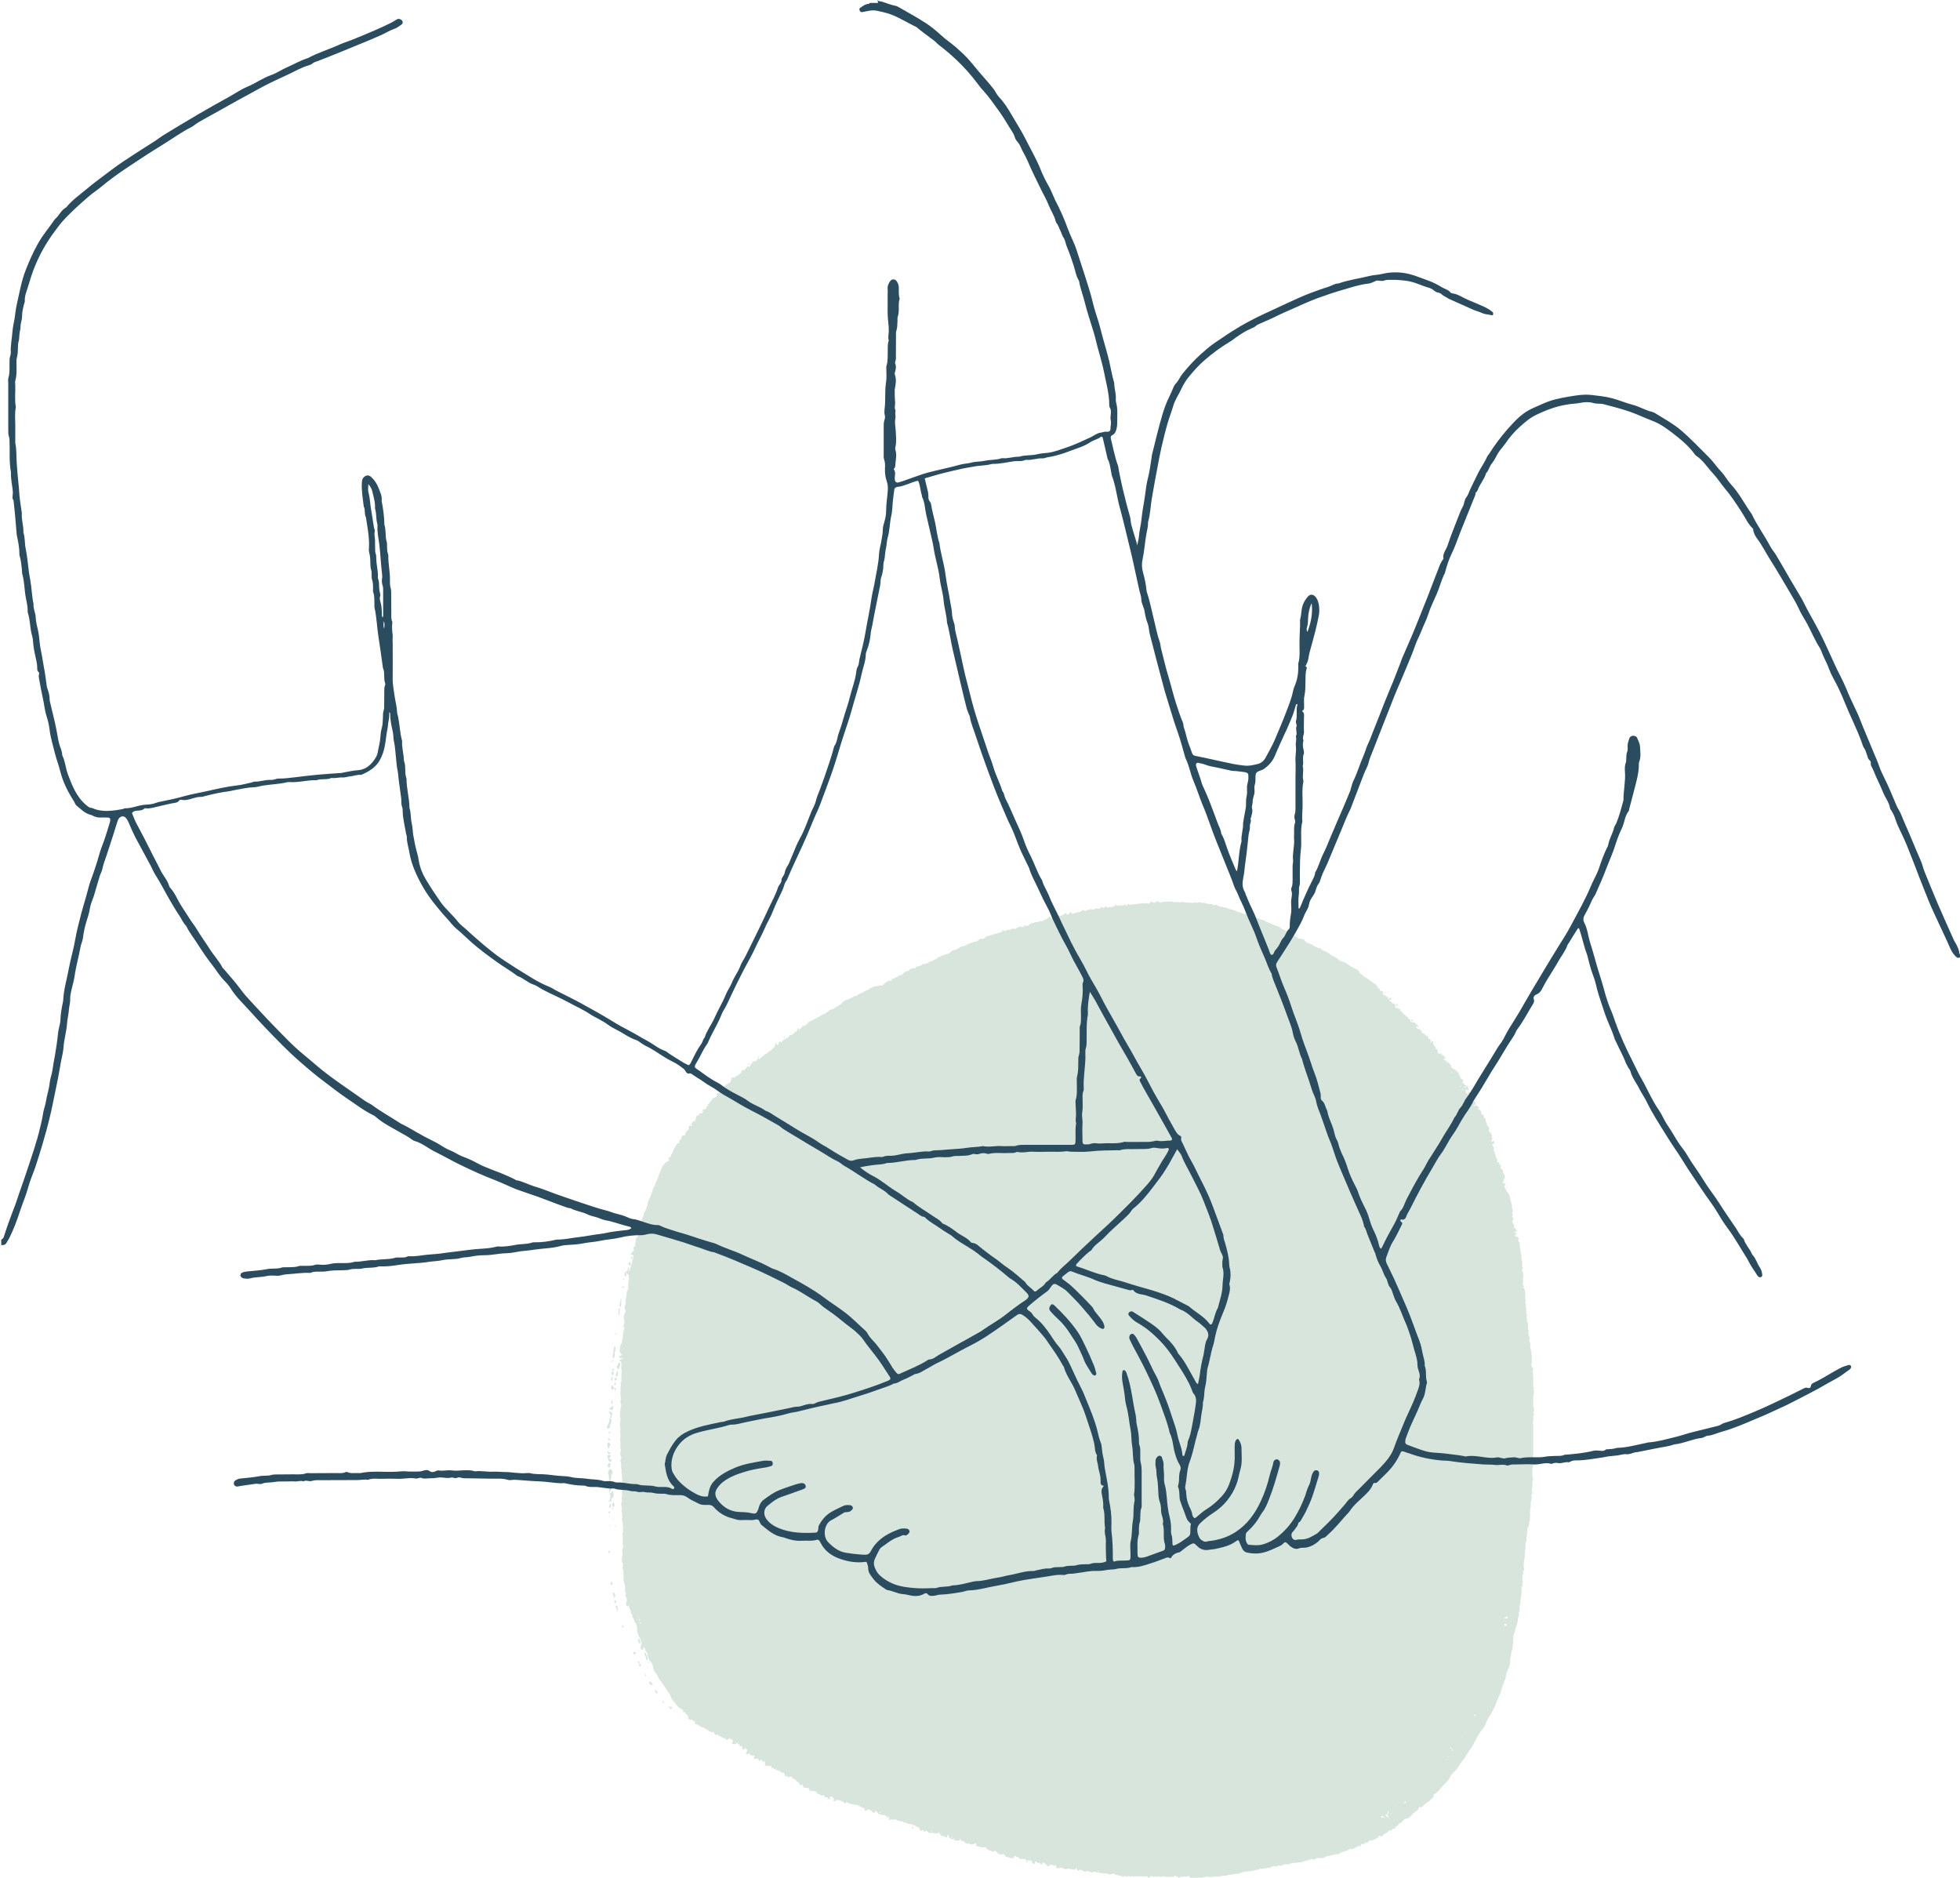 <svg xmlns="http://www.w3.org/2000/svg" id="Capa_2" data-name="Capa 2" viewBox="0 0 170.6 163.41"><defs><style>      .cls-1 {        fill: #2b4b5e;      }      .cls-1, .cls-2 {        stroke-width: 0px;      }      .cls-2 {        fill: #d8e5dc;      }    </style></defs><g id="Layer_1" data-name="Layer 1"><g id="u19r5d.tif"><g><path class="cls-2" d="M104.07,163.41h-.53s0-.08-.02-.11c-.03-.04-.09-.05-.14-.03-.05.01-.11.06-.13.05-.19-.1-.35.06-.53.02-.02,0-.05.04-.08.07h-.08c-.03-.13-.03-.13-.15-.11-.03,0-.05.02-.06-.01-.02-.05-.04-.09-.1-.05-.05.04-.09.1-.15.09-.25-.01-.49.05-.74-.03-.06-.02-.15-.03-.2,0-.1.05-.19.04-.28-.02-.07-.04-.14.08-.21.04-.14-.06-.29.08-.41-.05,0,0-.05,0-.07.01-.05.05-.15.04-.17.12h-.08c-.03-.06-.05-.14-.15-.11-.03.01-.09.03-.1.02-.08-.07-.14.01-.21,0-.07,0-.16-.05-.21-.02-.1.06-.19-.08-.28.02-.09-.03-.18-.04-.28,0-.08.03-.15-.08-.24-.01-.08.06-.16-.02-.24-.04-.07-.02-.13.09-.21.04-.07-.04-.13-.05-.21,0-.03.02-.07,0-.1,0-.2-.05-.4-.13-.61-.13-.02,0-.05-.02-.06-.03-.05-.1-.1-.11-.21-.06-.13.05-.27.06-.4,0-.09-.04-.17-.05-.25-.04-.26.02-.51-.11-.77-.09-.1-.07-.2-.08-.31,0-.02.01-.07,0-.1-.01-.08-.03-.17-.05-.24-.09-.07-.03-.14-.04-.21,0-.1.06-.19.05-.27-.04-.06-.06-.14-.05-.2-.08-.09-.05-.13-.02-.17.05-.02.03-.06.03-.1,0-.05-.04-.09-.09-.09-.15,0-.03,0-.07-.05-.08-.01,0-.02.04-.04.06-.06.09-.12.15-.24.08-.12-.07-.28.02-.39-.08-.22.12-.41.03-.6-.08-.02-.01-.07,0-.1.01-.09.05-.19.06-.29.02-.09-.04-.09-.14-.12-.22-.01-.05-.07-.04-.14.02h0c-.17-.1-.32-.12-.46.04-.04.05-.12.03-.16-.03-.06-.13-.19-.18-.29-.27-.04-.04-.07,0-.09.03-.03.04-.05.11-.08.12-.06.02-.1-.05-.14-.09-.06-.07-.12-.06-.19-.03-.04.02-.07-.02-.09-.05-.02-.05-.06-.07-.11-.08-.05,0-.08.02-.07.08,0,.03.02.08,0,.1-.03.06-.08.02-.13,0-.09-.03-.12-.08-.11-.18,0-.02-.07-.07-.11-.08-.1-.01-.2,0-.3-.01h0c-.22-.14-.33-.17-.57-.12-.05,0-.08.03-.11-.04-.03-.07-.08-.14-.16-.13-.11,0-.16-.1-.25-.12-.03.05-.06.11-.09.16,0,.01,0,.02-.01.03h0c-.2.04-.2.04-.35-.02-.06-.03-.11-.06-.18-.05-.11,0-.19-.05-.23-.15-.03-.08-.12-.08-.18-.12-.15.11-.28-.02-.42-.03-.02,0-.05-.03-.04-.04.04-.1-.03-.09-.09-.11-.03,0-.07-.03-.08-.06-.03-.06-.06-.07-.11-.02-.05.05-.08.06-.16.04-.19-.06-.37-.13-.53-.26-.03-.19-.19-.11-.28-.11-.18,0-.18,0-.27-.03-.06-.03-.13-.04-.2-.04-.12,0-.17-.08-.18-.23,0-.01,0-.02,0-.04.02-.01.07,0,.03-.05-.01.02-.02.03-.03.05-.08-.01-.14.04-.21.07-.1.05-.11.05-.24.01-.06-.02-.12-.06-.18-.05-.14.02-.23-.03-.33-.12-.08-.07-.14-.19-.28-.1,0,0-.04-.02-.04-.04-.01-.05,0-.1-.05-.13-.02,0-.04,0-.07,0,.02.09,0,.13-.11.12-.09,0-.17,0-.26,0-.03,0-.08-.02-.1-.04-.02-.03-.02-.07-.02-.11.02-.01.04-.02.05-.04-.02-.01-.04-.02-.05-.04-.01-.02,0-.08-.05-.03.02.01.04.02.05.03,0,.03,0,.05,0,.08-.02,0-.05,0-.07,0-.07.01-.12.07-.2,0-.08-.09-.2-.13-.21-.27,0-.02-.03-.04-.04-.06,0,0-.03-.02-.03-.01-.02.01-.04.03-.04.05,0,.05,0,.1,0,.15h0s-.1,0-.15,0c-.06,0-.06-.09-.1-.1-.05-.02-.12.03-.17,0-.09-.04-.17-.08-.22-.19-.05-.12-.06-.11-.19-.06-.08.03-.16,0-.24.04-.02.01-.05,0-.07,0-.03-.02-.05-.05-.07-.08-.02-.03-.04-.04-.06-.02-.07.04-.14.04-.22.04-.08,0-.14,0-.18-.09-.02-.04-.08-.05-.12-.08-.05-.04-.09-.01-.13.02-.07.06-.08.05-.12-.02-.05-.08-.1-.16-.17-.01-.07,0-.18-.06-.19-.13-.01-.08-.04-.17-.11-.18-.14-.02-.24-.13-.36-.18-.13-.05-.26-.09-.39-.13-.15.06-.25-.09-.38-.1-.04,0-.08,0-.11,0-.02,0-.06-.02-.06-.03-.03-.13-.14-.07-.21-.08-.15-.03-.29-.06-.42-.14-.04-.02-.11-.05-.14-.03-.15.07-.31-.06-.46.05-.03.02-.06-.02-.04-.07.02-.04.03-.09.03-.14,0-.04-.03-.07-.07-.08,0-.03,0-.07-.01-.1,0,0-.02-.02-.02-.02,0,.02-.03.05-.03.06.01.03.04.05.06.07-.08.08-.11.09-.13.03-.05-.14-.15-.17-.29-.18-.13,0-.26-.05-.4-.08-.04,0-.06-.03-.08-.07-.03-.05-.08-.1-.11-.15-.06-.09-.13-.02-.19,0-.01-.02,0-.07-.05-.03.02.01.04.02.05.03,0,.01,0,.03,0,.04-.02.09-.03.11-.08.07-.08-.06-.17-.11-.22-.19-.06-.09-.16-.05-.23-.1-.07-.05-.1.05-.15.08-.03.01-.07.03-.1.03-.06.01-.11-.05-.09-.12.01-.05.05-.09-.03-.11-.06-.02-.1-.06-.17-.03-.01,0-.07-.09-.09-.08-.09.04-.1-.04-.13-.08-.09.05-.11-.06-.17-.08-.08-.03-.17-.01-.26-.03-.21-.04-.44-.04-.62-.2-.06-.05-.14-.04-.19.04-.04.05-.06.07-.11.02-.04-.05-.06-.12-.11-.14-.15-.06-.3-.1-.46-.13-.06-.01-.17-.03-.2.08,0,.02-.07.02-.1.02-.04,0-.07-.02-.07-.07,0-.04.02-.07.06-.08.01.02,0,.08.05.03-.02-.01-.04-.02-.05-.03-.04-.11-.14-.17-.22-.25-.03-.03-.1-.02-.12.03-.02.04-.03.09-.04.14-.01.04-.03.07-.08.06-.02,0-.05-.02-.06-.04-.04-.1-.09-.18-.22-.11-.03.02-.07-.01-.08-.05-.02-.05,0-.1-.05-.13-.06-.03-.12-.03-.18,0-.04.03-.07.01-.1-.01-.06-.05-.11-.09-.2-.1-.07,0-.11-.05-.15-.1-.05-.05-.09-.11-.13-.17-.07.05-.13.02-.21,0-.05-.01-.11.02-.14-.06,0-.03-.04-.02-.05.01-.01.03-.02.08-.07.05-.03-.02-.05-.05-.06-.08,0-.02.03-.05.02-.07-.05-.1-.18-.16-.31-.13-.15.03-.22,0-.26-.13,0-.02,0-.05-.01-.07-.04-.12-.06-.12-.18-.03-.04.03-.09,0-.11-.05,0-.02,0-.05,0-.07.02-.01.08,0,.03-.05l-.03.05c-.08-.02-.07-.09-.11-.14-.04-.06-.1-.06-.16-.03-.02-.06-.04-.11-.07-.17,0,0-.02-.02-.03-.02-.08-.03-.15-.1-.24-.09h0c.02-.11-.07-.14-.15-.18-.06-.03-.09.01-.12.04-.04.04-.08.05-.12,0-.04-.04-.09-.11-.16-.08-.11.05-.12,0-.13-.08-.02-.19-.03-.19-.22-.23-.05,0-.11,0-.13-.05-.05-.14-.2-.08-.28-.16-.12.06-.11-.03-.12-.1-.01-.04-.05-.05-.06,0-.03.07-.06.06-.1.02-.02-.03-.04-.06-.06-.09-.03-.05-.05-.03-.07,0-.02.03-.04.08-.07.02-.02-.03,0-.08-.02-.11-.05-.11-.13-.14-.24-.12-.02,0-.04.02-.07.03-.07.04-.11,0-.14-.06-.03-.06-.05,0-.07.02,0,0-.01.02-.02.03-.02.02-.04,0-.05-.03,0-.09,0-.17,0-.26,0-.03-.02-.08-.04-.1-.03-.02-.07-.02-.11-.02,0-.04-.03-.07-.08-.08-.01-.04-.04-.07-.07-.06-.04.01-.08.04-.12.07-.07.04-.11.04-.14-.02-.02-.04-.02-.09-.04-.14.02-.01.08,0,.03-.05-.01.02-.02.04-.03.05-.06,0-.13,0-.18.02-.05.01-.09.05-.13,0-.05-.05-.07-.1-.03-.17.01-.02.02-.04.03-.07,0-.04-.02-.09-.06-.07-.12.05-.22.01-.3-.06-.1-.09-.18-.12-.29-.04-.05.03-.09-.03-.12-.07-.03-.05.02-.06.05-.08.09-.06.07-.16.05-.24-.02-.11-.14-.14-.23-.07-.04.03-.06.09-.12.06-.07-.04-.07-.09-.04-.15.01-.03-.01-.07-.02-.1,0-.07-.02-.09-.07-.07-.03.01-.06.04-.1.05-.04,0-.07,0-.05-.06,0-.01.02-.02.01-.03-.03-.12-.19-.11-.23-.23-.02.01-.04.02-.05.03-.02.02-.03.05-.04.06-.12.03-.24.04-.36,0,0,0,0-.04,0-.06,0-.02.02-.05.03-.07,0,0,0,0,0,0,.06-.02.08-.06.06-.11-.07-.13-.19-.19-.32-.24-.05-.02,0,0-.02.03-.03.08-.12.03-.14.06-.06.08-.08.12-.13,0-.03-.07-.1-.1-.18-.11-.05,0-.12,0-.14-.03-.05-.08-.12-.1-.21-.13-.08-.03-.13-.11-.2-.16-.04-.03-.06-.01-.08.03-.02.04-.04.07-.08.03-.05-.05-.12-.11-.14-.17-.02-.11-.04-.13-.16-.1-.12.04-.23-.07-.35-.09.04-.18-.11-.1-.18-.13-.01,0-.03,0-.03-.01-.08-.11-.17-.2-.33-.16-.1-.1-.24-.13-.34-.21-.07-.05-.11-.11-.2-.07-.04.01-.06-.03-.07-.07,0-.11,0-.23-.17-.23-.02,0-.04-.03-.05-.05-.02-.07-.06-.07-.11-.04-.08.05-.14-.03-.2-.06-.07-.03-.06-.09-.07-.16,0-.05-.01-.11-.04-.14-.13-.13-.24-.29-.4-.38h0c0-.06,0-.12-.08-.15-.2-.08-.35-.23-.49-.39-.04-.05-.05-.12-.1-.16-.22-.21-.4-.44-.47-.75,0-.02-.02-.04-.04-.06-.3-.41-.54-.86-.87-1.25-.05-.06-.09-.12-.11-.19-.03-.12-.1-.22-.18-.32-.11-.14-.22-.28-.25-.49-.03-.2-.09-.43-.25-.57-.17-.15-.17-.35-.25-.52.03-.17-.05-.29-.17-.39-.02-.01-.04-.05-.03-.06.04-.07,0-.11-.04-.16-.04-.04-.07-.1-.1-.15-.05.06-.03.12-.04.18,0,.04-.02.08-.07.07-.03,0-.07-.02-.1-.04-.04-.03-.06-.08-.06-.13,0-.06.02-.12.04-.18.07-.19.06-.36-.04-.54-.04-.07-.07-.13-.1-.2-.13-.24-.23-.5-.2-.78,0-.06,0-.13-.02-.18-.09-.23-.24-.43-.3-.68-.01-.04-.06-.08-.09-.12-.04-.05-.02-.09,0-.14.02-.03.02-.05-.02-.06-.07-.02-.09-.07-.1-.14-.02-.17-.06-.34-.18-.47-.04-.04,0-.07.02-.1,0-.02.01-.06,0-.07-.04-.04-.06,0-.09.02-.09.06-.09.06-.13-.01-.04-.08-.09-.15-.05-.24.09-.21.1-.41-.06-.59-.02-.02-.02-.08,0-.1.05-.08.07-.16.01-.25-.05-.08-.05-.17-.04-.25.03-.25-.05-.49-.11-.73-.01-.06-.05-.13-.03-.18.04-.11.02-.21,0-.32-.02-.11,0-.22,0-.34,0-.04,0-.08-.02-.11-.08-.12-.06-.24-.04-.36.01-.11.06-.21-.05-.3-.02-.02-.03-.07-.03-.1,0-.14-.03-.28.04-.4-.03-.15.1-.31-.01-.46-.04-.05,0-.09.01-.14.06-.17.12-.34.04-.52-.02-.05,0-.12,0-.19,0-.15,0-.3,0-.45,0-.08-.04-.15-.04-.22,0-.06.05-.13.08-.2,0-.01.01-.03.01-.03-.11-.11.02-.23-.02-.35-.06-.2,0-.42-.1-.62-.02-.04,0-.1.01-.15,0-.03.04-.08.03-.1-.06-.12,0-.25-.05-.37-.05-.14-.03-.26,0-.39,0-.03,0-.08,0-.11-.09-.17-.07-.33,0-.5.02-.05,0-.12,0-.18,0-.03-.04-.07-.03-.1.07-.21.03-.42.04-.63,0-.07,0-.15-.03-.22-.04-.07.04-.13.04-.21-.01-.1,0-.2,0-.3,0-.09,0-.18,0-.26,0-.1,0-.2,0-.3,0-.09-.06-.17-.05-.25,0-.09,0-.19.02-.28-.08-.17-.04-.34-.05-.51,0-.07,0-.15-.04-.22-.05-.07-.04-.14,0-.21.05-.09.06-.19.01-.29-.07-.16-.07-.31,0-.47.02-.05.03-.09,0-.14-.06-.09-.04-.19-.04-.29-.01-.16.03-.32-.03-.48-.01-.03.01-.07.02-.1.03-.2.03-.4,0-.6,0-.03-.03-.08-.02-.1.06-.15.05-.29-.01-.43.04-.11-.02-.23.02-.34.05-.15.02-.3.02-.44-.13-.13.05-.28-.04-.41.1-.14,0-.33.08-.47.12-.18-.06-.33-.03-.5,0-.05,0-.1.02-.15,0-.03.03-.07.02-.1-.08-.33-.02-.67-.03-1.01,0-.11.05-.21,0-.32-.02-.04.01-.09.07-.11.01.02,0,.07.05.03-.02-.01-.03-.02-.05-.03,0-.14,0-.27,0-.41,0-.15,0-.3.02-.45.03-.14-.05-.26-.03-.4.02-.15,0-.3,0-.45,0-.02-.01-.05-.02-.07-.02-.05.01,0-.03,0-.04,0-.07.01-.08-.03-.01-.05,0-.11.04-.13.06-.04.15-.01.2-.08.01-.02.01-.04.01-.06,0,0-.02-.02-.03-.01-.08.03-.16.04-.24-.02-.03-.02-.06-.05-.05-.09,0-.02.03-.04.05-.05.05-.02.1-.02.14-.04.06-.03.08-.1.02-.14-.15-.13-.22-.27-.11-.46-.07-.1.04-.19.03-.28.11-.17.16-.36.15-.57.09-.15.05-.31.07-.47.02-.14.07-.28.11-.43.11-.06.1-.09-.02-.1-.03,0-.07,0-.05-.07.02-.06.04-.12.03-.18,0-.09.11-.15.05-.24-.05-.08.03-.17-.04-.24-.02-.18-.02-.35.08-.5.07-.12.08-.23.02-.35-.05-.1-.05-.23,0-.33.05-.11.04-.22.05-.33,0-.07-.02-.16.01-.22.08-.17.06-.34.07-.51,0-.11.07-.27.15-.4.01.02,0,.07.05.03-.02-.01-.03-.02-.05-.03,0-.14-.03-.28,0-.41.05-.14-.04-.29.06-.42.02-.02,0-.08,0-.11-.04-.07-.07-.13-.02-.21,0,0-.01-.05-.03-.05-.11-.02-.06-.15-.15-.21,0,.07-.01.13-.02.19,0,.07-.05.11-.1.14-.02.01-.05,0-.07,0,0,0-.02-.02-.02-.03.05-.08.04-.17.05-.25,0-.03.03-.07.05-.09.05-.07.19-.06.2-.15.01-.08,0-.16.05-.23,0,0,.02-.01.03-.02.04.04.03.09.03.14,0,.06-.01.13.06.2,0-.19.11-.34.09-.52h0c.09-.03.08-.12.12-.17-.05-.12.06-.23.03-.35h0s.06-.05.07-.08c0-.09,0-.17,0-.26,0-.1-.06-.08-.12-.05-.03.01-.08,0-.09-.04,0-.02,0-.05.01-.07.07-.08.15-.16.23-.25.04-.04.05-.09.02-.14-.03-.04-.06-.09-.02-.14.03-.04.07-.08.11-.1.06-.03.07-.05.04-.11-.02-.04-.03-.11-.01-.14.07-.1.06-.21.06-.33,0-.09.03-.15.11-.21.11-.09.09-.25.13-.37.05-.13.08-.23-.07-.31-.02,0-.03-.05-.02-.07,0-.03.02-.08.04-.1.03-.02.07,0,.09.03.02.02.01.07.06.05,0-.12.08-.2.15-.29-.12-.13.05-.23.02-.35-.02-.12.04-.22.08-.32.03-.07.07-.13.1-.2.03-.04,0-.07-.02-.1,0-.02-.01-.06,0-.07.16-.09.15-.27.23-.41.06-.12.11-.25.12-.38.01-.13.05-.24.1-.35.08-.18.16-.36.24-.54.05-.13.09-.26.12-.39.02-.08.04-.14.09-.2.05-.06.11-.13.1-.19,0-.1.03-.15.08-.22.05-.07.05-.16.09-.24.18-.35.26-.75.46-1.09-.03-.13.12-.15.16-.23.05-.1.13-.18.24-.23.06-.02.11-.06.16-.09.04-.02.04-.07.02-.1-.06-.09-.07-.16.06-.2.06-.02.11-.07.11-.14,0-.08.05-.14.09-.2.06-.08.11-.17.13-.26.06-.24.24-.4.33-.62,0,0,.04,0,.06,0,.07.02.09-.03.11-.07.02-.06.02-.12.03-.18,0-.04.03-.08.07-.08.13,0,.11-.07.09-.16,0-.05.04-.11.07-.17.01-.03.03-.02.06-.02.17.01.21,0,.22-.15,0-.12.05-.18.14-.24.03-.02.04-.08.06-.09.09-.03.1-.1.1-.18,0-.04,0-.08,0-.11,0-.07.05-.1.13-.09.04,0,.07.02.1.04.03,0,.04,0,.04-.03,0-.01,0-.03,0-.04-.08-.05-.14-.1,0-.16.02-.12.07-.2.21-.21.06,0,.1-.07.11-.14.02-.1.06-.19.08-.28.02-.08.08-.08.15-.08.02,0,.05,0,.08,0,.01.02,0,.08.05.03-.02-.01-.04-.02-.05-.03,0-.01,0-.02-.01-.04-.02-.04-.07-.09.01-.11.06-.01.12,0,.19-.01.06,0,.15-.11.16-.18,0-.01-.03-.03-.05-.04-.04-.02-.04-.05-.01-.08.04-.05.1-.06.17-.06.08,0,.15-.02.16-.12,0-.1.07-.16.16-.19.03-.01.04-.04.02-.05-.2-.12.04-.1.06-.14.07-.14.21-.24.28-.38.02-.05.04-.09.1-.1.08-.03.17-.05.24-.09.09-.06.02-.19.08-.28.03-.04.05-.09.07-.13.01.01.03.02.03.03.02.05.04.1.1.04.06-.05.11-.1.13-.17.07-.22.19-.4.4-.51.03-.01.04-.06.06-.09,0,0,0,0,0,0,.05,0,.1,0,.15,0,.01.02,0,.07.05.03-.02-.01-.04-.02-.05-.03,0-.04,0-.13.05-.11.08.02.12,0,.15-.06.05-.1.1-.19.11-.31,0-.11.05-.13.18-.1.05.01.09.05.12-.02.04-.09.13-.12.21-.14.09-.02.14-.08.2-.14.1-.08.16-.18.19-.3,0-.04.01-.09.06-.06.1.06.16,0,.22-.06.05-.05.1-.11.15-.17.02-.03.03-.07.06-.09.05-.03.09,0,.13.03.05.03.11,0,.11-.05.02-.19.22-.27.28-.43,0,0,.05-.02.07,0,.06.04.1.02.16-.02.09-.06.08-.18.18-.22h0c.02.06.06.07.11.06.01,0,.02-.01.03-.02.12-.11.22-.23.37-.31.03-.13.17-.08.24-.15.08-.07.16-.15.25-.23.02-.02.04-.02.07-.03.06,0,.11-.03.14-.1.02-.04.06-.09.1-.11.09-.04.12-.11.14-.2.02-.09.08-.18.12-.26,0,0,.02,0,.04,0,.01,0,.03.02.03.02,0,.03-.02.07-.03.1,0,.02,0,.05.02.06.03.02.07.02.1,0,.04-.03.06-.06.05-.12-.02-.11.07-.14.14-.19,0,0,.03.02.04.04.02.04.04.06.08.03.05-.05.1-.11.14-.17.02-.03.05-.08.07-.07.13,0,.19-.11.29-.15.09-.03.14-.09.18-.18.06-.11.19-.02.27-.09.03-.02.06-.05.08-.07.05-.05.1-.12.16-.15.14-.07.19-.18.23-.32,0-.03,0-.08.05-.05.01,0,.01.04.02.07.03.08.04.09.08.06.04-.03.07-.07.11-.1.06-.07.12-.15.19-.22.07.09.08.09.15,0,.1-.07.2-.14.29-.22.03-.03.02-.13.05-.12.13.06.16-.1.26-.11.05,0,.11-.01.14-.04.15-.14.35-.19.52-.29.1-.05.18-.15.28-.17.13-.03.22-.11.32-.17.21-.11.38-.33.65-.33.02,0,.04-.02.06-.04.09-.11.22-.16.33-.23.11-.06.23-.12.3-.21.14-.19.31-.31.55-.33.02,0,.06-.01.07-.03.05-.11.18-.03.24-.12.07-.11.22-.05.28-.16.04-.08.14.04.2-.04.07-.1.18-.15.31-.19.13-.04.25-.11.36-.19.08-.05.14-.09.24-.09.05,0,.1-.02.12-.07.02-.05.07-.07.11-.09.21-.11.42-.2.66-.22.12,0,.23-.1.35-.01.01,0,.05,0,.07-.02.06-.05.11-.1.16-.15.16-.18.34-.28.59-.27.02,0,.06-.02.06-.03,0-.05-.03-.08.04-.12.07-.03.13-.04.2-.04.03-.08.1-.1.17-.12.09-.03.19-.06.23-.16.01-.03.03-.03.06-.01.06.04.12.03.17-.02.03-.03.05-.05.08-.08.12-.12.23-.27.43-.25.08,0,.12-.08.17-.13.06-.06.12-.09.2-.08.01.01,0,.07.05.03-.02-.01-.03-.02-.05-.03.01-.04.04-.08.07-.06.11.05.2.08.27-.07.03-.05.13-.08.2-.09.16-.01.29-.06.4-.17.03-.02.05-.06.1-.03.08.06.14.01.21-.03.09-.05.2-.07.26-.14.08-.1.21-.01.29-.11.06-.07.18-.08.26-.12.05-.02.1-.03.13-.07.11-.15.29-.17.45-.24.08-.03.16-.06.24-.09.06-.02.12-.06.17-.06.1,0,.16-.04.23-.1.1-.09.21-.18.33-.24.05-.03.13,0,.2-.03.04-.03.12-.02.13-.05.05-.12.19-.08.24-.15.08-.12.2-.05.29-.1.06-.03.14-.03.2-.08.08-.07.63-.29.75-.3.17-.01.31-.08.43-.2.09-.09.18-.14.3-.06.04.03.07,0,.1-.03.08-.08.2-.1.25-.22.09,0,.17-.01.26-.03.04,0,.07-.03.1-.05.11-.03.21-.07.32-.09.22-.04.42-.13.63-.2.06-.02.14-.04.1-.15,0-.02.07-.03.09,0,.03.04.04.12.13.07.11-.06.22-.12.35-.1.08.01.14-.04.21-.07.08-.04.15-.05.24-.01.06.03.13,0,.17-.05.09-.11.23-.07.34-.15.01,0,.05,0,.07.01.09.07.16.03.23-.04.07-.07.15-.08.24-.03.04.02.07.01.1-.01.05-.03.11-.06.15-.1.11-.09.22-.17.37-.15.1-.07.21-.06.32-.07.12-.01.23-.1.36-.07.07.01.12-.02.17-.07.05-.05.1-.07.16-.08.15-.02.24-.11.31-.23.02-.03.05-.05.09,0,.11.12.18.12.27.02.02-.03.03-.07.05-.1.03-.05.09-.05.12,0,.03.04.04.09.1.06.06-.02.12-.03.17-.06.05-.03.07-.16.13-.01.16-.02.31-.05.43-.17.02-.03.03-.06.08-.07.07,0,.07.06.1.09.05.04.13.05.17.02.03-.02.06-.05.08-.08.03-.03.03-.1.09-.11.07-.01.07.05.1.09.03.04.09.06.13.04.18-.07.38-.11.57-.15.1-.02.19-.05.25-.14.04-.06.07-.06.11-.01.07.08.14.09.23.03.08-.06.17-.07.27-.06.08-.15.2-.02.3-.03.06,0,.13,0,.17-.06.06-.07.11-.05.19-.03.13.03.27.04.36-.11.02-.04.09,0,.13.03.09.04.16.03.21-.07.03-.06.07-.05.14.03.02.03.05.08.08.05.14-.08.29-.05.44-.06.04,0,.07-.03.08-.07,0,0,0,0,0,0,.01,0,.03,0,.04,0,.08,0,.09-.08.14-.11.06-.04.1.08.15.07.19-.06.39-.02.59-.05.02,0,.05-.02.06-.04.06-.11.07-.05.09.02,0,.02,0,.06.02.07.04.02.07,0,.09-.04.03-.04.05-.09.08-.12,0-.01.06-.01.07,0,.05.09.11.09.2.06.14-.04.3,0,.44-.04.07-.03.16-.01.24-.04.08-.02.18,0,.25-.04.11-.05.19.09.28.01.09-.07.16.02.25.02.11,0,.2-.03.24-.14,0-.02.03-.04.04-.07.04.03.08.06.11.09.08.06.18.07.25.02.13-.09.24-.18.37,0,.07,0,.15.01.2-.02.14-.07.29-.01.44-.05.13-.04.28.07.42-.03,0,0,.02.01.03.02.2.07.2.07.36.04.12-.02.22.05.32.04.1,0,.21-.07.32-.04.01,0,.02.02.03.02.13,0,.26.05.39.05.09,0,.18,0,.26,0,.1,0,.21.02.29-.02.1-.05.17.04.25.02.04-.01.07-.03.1-.04.03,0,.08-.03.1-.01.1.07.22.06.33.05.13,0,.23.1.36.08.04,0,.11.06.14.04.12-.08.21.01.31.05.06.02.11.07.18.04.09-.03.15-.04.23.04.04.04.12.03.17.06.07.03.13.08.21.03.08-.05.06.11.13.07.06-.03.11-.02.17,0,.11.05.24.07.33.16.13-.06.24.03.35.07.07.03.15.03.22.03,0,0,0,0,0,0,.01.02.02.05.04.06.18.11.41.09.59.22.02.01.05.02.07.02.1,0,.23.05.29-.09.01-.03.04-.03.05,0,.02.07.02.15.09.2.03.02.04.02.06,0,.02-.03.02-.12.08-.03.03.04.05.09.09.12.04.04.09.04.13-.01.02-.03.04-.12.08-.03.05.1.12.16.23.15h0s0,.03.02.03c.2.04.37.21.59.2.02,0,.05.01.07.03.12.11.27.16.43.21.16.05.3.16.48.21.15.04.3.12.45.18.12.16.31.19.48.27.09.04.19.07.23.18.15.09.29.19.45.26.13.05.25.1.36.19.07.06.16.12.27.07.06.05.14.05.21.05.05,0,.09.02.12.08.08.17.24.25.41.3.17.05.32.13.46.23.08.05.17.11.26.14.08.03.17.02.26.03.05.1.15.13.22.19.05.04.1.07.16.08.14.02.21.17.36.17,0,0,.02.01.03.02.06.13.19.15.3.21.16.09.33.17.47.3.13.12.31.21.49.25.11.03.21.07.29.15.04.04.1.07.15.1.22.17.47.27.72.4.09.05.16.1.2.2.03.07.05.16.12.18.14.05.21.18.33.25.31.17.58.41.89.6.12.07.21.16.24.3,0,0,.02.01.03.02,0,0,0,0,0,0,.02.04-.03.13.08.11.12-.02.12-.02.1.12,0,.03-.01.05.02.06.04,0,.07.01.11.01.07,0,.12.03.13.1,0,.06,0,.12.01.19,0,.04.03.08.07.08.14,0,.21.13.32.17.05.02.04.08.06.13.02.07.03.07.1.01.03-.02.06-.05.09-.07.02-.02.09.01.09.04,0,.02,0,.05-.02.07-.04.03-.08.05-.12.08-.06.04-.05.08.02.1.05.01.11,0,.13.06.04.1.09.17.22.13.02,0,.08.06.09.11.02.07.01.15.02.22,0,.06.05.08.1.08.04,0,.07,0,.11,0h0s.03.07.08.07c.13,0,.14,0,.15.09,0,.05,0,.12.05.13.14.03.15.19.26.24.12.06.18.2.32.24.05.02.04.08.04.13-.01.01-.07,0-.03.05.01-.02.02-.03.03-.05.05.03.1.05.16.08.05.02.06.06.05.11-.02.09-.01.09.09.11.07.09.08.09.15,0,.16.08.28.22.42.33.04.03.03.09.02.14-.01.04-.03.04-.05,0-.01-.02-.02-.05-.04-.06-.02-.01-.05-.03-.06-.02-.05.02-.02.05,0,.08.04.11.12.17.24.17.02,0,.06,0,.06,0,.02.1.14.09.17.18-.02.01-.04.02-.06.04.02.01.04.02.06.04.03.04.06.11.09.11.1-.01.14.03.18.11.01.03.05.05.09.07.06.04.13.06.2.1.03.01.03.03.01.06-.05.09-.03.14.08.15.07,0,.11.05.11.12,0,.06,0,.12,0,.19,0,.03.03.04.04.02,0,0,.02-.02.02-.03,0-.02,0-.05.01-.07.01-.04.03-.07.08-.06.04,0,.06.04.06.08-.01.12.04.22.1.31.05.08.12.15.19.23-.01.01-.02.02-.03.03-.02.01-.04.03-.06.04.01.01.02.04.04.04.02,0,.05,0,.07,0,.04,0,.08,0,.1.03.01.01,0,.06-.01.09-.04.15.06.23.16.3,0,0,.03-.02.04-.04,0-.02,0-.05,0-.07h0c.07.01.11.06.14.12.02.04.03.1.09.1.17.01.18.18.27.27-.02,0-.04.03-.06.03-.02,0-.05-.01-.07-.02-.03-.02-.05-.02-.06.01,0,.02,0,.06.02.06.08.05.16.12.27.11h0c0,.05,0,.1,0,.15,0,.01.03.03.04.04,0,0,.02-.02.02-.03.02-.03.04-.09.07-.04.08.13.25.2.24.39,0,.03.03.07.05.09.09.06.19.12.28.18.09.06.21.09.2.23,0,.03.03.03.05,0,.02-.04.05-.1.08,0,.02.07-.01.16.05.21.07.06.05.14.08.22.02.06.09.11.15.16.03.03.06.05.09.07.12.05.04.07,0,.1-.02.01-.03.05-.03.06.08.13.14.29.32.31.02,0,.03.04.04.06-.07,0-.14.02-.18.08-.02.03-.02.04,0,.06,0,0,.02,0,.03,0,.07-.02.12-.07.14-.14.04.02.14-.03.11.08-.02.08.05.13.07.2,0,.03.03.07-.02.09-.03,0-.08.01-.11,0-.04-.03-.06-.07-.1-.11-.01.04-.02.07-.03.11,0,.05,0,.1,0,.15,0,.03.03.07.05.09.05.03.11.06.16.09,0,.03,0,.07.01.1,0,0,.02.02.02.02,0-.02.03-.04.03-.06-.01-.03-.04-.05-.06-.07,0-.02,0-.05,0-.07,0-.05-.01-.11.04-.12.04,0,.11.02.13.06.05.11.15.22.09.37-.02.06.02.06.06.06.03,0,.07-.02.1-.03.01.03.03.07.03.1.01.08.09.15.07.24-.04,0-.1,0-.13.04-.01.02-.01.04,0,.06,0,.02.03.03.05,0,.03-.03.05-.07.08-.11.13.09.16.23.15.38-.03-.01-.06-.04-.1-.04-.03,0-.06.02-.08.04-.02.02-.02.05,0,.05.07.02.14.03.17-.06.09.05.17.09.25.15.05.03.04.1-.02.15-.02.02-.04.03-.05.04.23.08.27.12.32.31-.06.1.01.14.08.17.06.03.12.05.14.11.02.04-.04.09,0,.13.05.05.13.11.14.17,0,.07,0,.14.04.2.03.05.07.11.07.17,0,.14.06.24.16.32.06.05.08.11.04.19-.06.13-.05.13.08.23.14.12.17.29.17.46,0,.06-.04.11.04.14.03.01.03.04,0,.05-.07.03-.1.07-.09.14,0,.02.02.04.03.06,0,0,.02,0,.03-.01.04-.03.08-.06.12-.09.03.05.05.09.07.13.05.09.04.11-.08.15-.01,0-.03,0-.04,0-.06.02-.08.07-.05.11.05.08.11.17.16.25,0,.02,0,.06,0,.06-.12.04-.06.11-.03.17.1.17.17.36.17.56,0,.01.04.03.05.04,0,0,0,0,0,0,.03.08.09.14.08.24,0,.05,0,.1,0,.15.01.05.05.03.08.02.06-.02.12-.04.09.07,0,.04.03.09.04.13-.02.01-.08,0-.03.05.01-.02.02-.04.03-.05.08.04.16.07.1.19-.04.07-.03.14.05.19.1.06.15.17.15.28,0,.09.04.16.1.23.09.11.07.23.03.35-.14.03-.04.19-.14.25-.06.03-.02.09.02.12.04.02.09.03.14.05.08.03.1.09.04.13-.08.05-.11.09-.06.17.03.05.03.12.11.14h0c.01.08,0,.16.08.24.19.18.27.38.3.65,0,.06.03.12.04.18.04.17.13.33.11.5-.02.18.17.35.02.54-.01.01.03.06.04.1,0,.03.01.08,0,.1-.07.1-.03.16.04.23.02.03.05.05.02.1-.03.05-.05.11-.08.17-.03.05-.02.1.01.14.03.05.04.12.11.14.04.01.05.04.03.08-.02.04-.03.09-.03.14,0,.09.01.12.12.15.06.02.08.04.06.1-.01.05.04.05.07.07.03.02.03.03,0,.06-.04.05-.09.08-.16.08-.02,0-.04.02-.06.03.02.01.03.03.05.04.04,0,.07,0,.11,0,.02,0,.04.02.07.03-.01.02-.02.03-.04.05-.14.1-.14.1-.07.23.04.08.09.06.15.04.05-.01,0-.04.03-.02.05.03.11.2.08.26-.05.08-.03.14.03.2.05.04.08.1.08.16,0,.1,0,.2,0,.3,0,.09.11.18.02.28.03.05.06.1.09.15-.09.13.05.23.03.35-.03.14.02.27.04.4.02.15.06.3.03.44-.02.11.14.23-.03.32,0,0,.02.09.04.13.09.21.14.42.05.63-.02.05-.02.09,0,.14.04.09.04.2,0,.29-.03.09-.03.14.04.19.04.03.06.08.03.13-.03.05-.04.09.01.13.06.05.09.12.09.2,0,.09.03.17.04.25,0,.08-.04.16.02.24.01.02,0,.07-.02.1-.04.06-.02.11,0,.17.02.04.04.11.02.14-.06.09-.02.17.02.24.03.06.04.11,0,.17-.02.04-.02.1,0,.14.04.08.05.16.05.25,0,.15-.03.3.06.44,0,.02,0,.05-.01.07-.05.07-.05.13,0,.21.05.07,0,.14-.01.21-.03.09.11.13.11.22,0,.02,0,.05,0,.07.02.2-.04.4.06.59,0,.02-.01.05-.02.07-.01.04-.04.09-.03.1.08.11.03.25.1.36.03.06.06.13.02.18-.05.08,0,.14.01.21.02.09.09.2.06.28-.04.17.02.31.05.46,0,.05.03.09.04.14.01.15-.02.3.06.44.01.02-.02.07-.03.1,0,.03-.02.07-.01.1.02.06.08.11.03.17-.05.06.03.12-.01.17-.05.08-.03.17-.03.26,0,.03.02.09.04.1.14.07.11.18.08.29-.01.05-.07.1-.03.14.1.12,0,.25.05.38.04.12.01.27.01.41,0,.14,0,.28,0,.41,0,.05,0,.1.02.15,0,.02.04.03.05.04v.08c-.09.07-.09.08,0,.15v.15s-.04.03-.05.04c.02.01.04.02.05.04v.08s-.05.03-.05.04c-.03.37-.03.74,0,1.11,0,.02.04.03.05.04v.15s-.04.03-.05.04l.05.04v.08c-.1.1-.1.12,0,.23v.08s-.07.04-.07.08c0,.15,0,.3,0,.45,0,.07-.06.15-.03.21.06.14.03.27.03.41,0,.17,0,.35,0,.53,0,.18,0,.35,0,.53,0,.16,0,.33,0,.49,0,.18,0,.35,0,.53,0,.18,0,.35,0,.53-.13.17.03.33,0,.5-.02.1.01.2-.05.29-.02.04-.03.1-.03.14,0,.21,0,.43,0,.64,0,.11.07.19.07.29,0,.1-.09.17-.07.29.05.26-.1.53,0,.79.01.03,0,.08,0,.11-.09.12-.08.27-.06.4.02.16-.08.29-.08.44,0,.2.03.4-.06.59.09.11-.08.24.02.35-.01.13-.02.27-.03.4,0,.07.02.17-.01.22-.07.12-.06.24-.06.36,0,.06,0,.13-.06.17-.07.06-.1.15-.09.24.02.15-.08.28-.01.43-.09.14-.06.29-.07.44,0,.06,0,.14-.02.18-.07.12-.05.24-.06.37,0,.07.02.17-.01.22-.08.1,0,.19-.03.28-.03.1-.03.2-.03.29,0,.07,0,.15,0,.23,0,.06,0,.13-.05.18-.06.07.03.13,0,.21-.06.22-.07.44.02.66.01.04,0,.07-.05.09-.03.02-.08.02-.05.08.03.06.02.11,0,.17-.04.08-.06.16-.08.24.09.1,0,.19-.01.28,0,.03,0,.08.02.11.05.07.05.14,0,.21-.04.06.04.12.02.17-.02.06-.07.1-.1.15-.01.02-.02.06,0,.07.08.11-.02.22,0,.32.02.09,0,.16,0,.24-.02.25-.12.48-.09.74,0,.04,0,.08-.01.11-.08.13-.05.27-.06.4,0,.06.02.14-.01.18-.07.12-.07.24-.06.36.02.13-.08.24-.08.36,0,.14-.04.27-.06.4-.02.14-.09.25-.13.38-.03.11-.12.22-.05.35,0,.01-.01.06-.03.06-.12.04-.03.2-.14.26-.06.03.04.1.03.17,0,.08-.08.16-.03.24-.08.09,0,.16.01.24,0,.07-.06.14-.05.21.01.22-.06.42-.12.61-.05.15,0,.33-.1.47-.03.04-.01.12,0,.18.02.23-.03.44-.12.65-.05.1-.07.21-.12.31-.07.16-.13.32-.14.5,0,.06-.03.12-.05.18-.05.13-.12.25-.14.38-.03.16-.15.29-.17.45-.04.3-.17.57-.3.83-.09.18-.16.36-.21.54-.05.17-.13.32-.21.47-.02.04-.07.08-.09.12-.07.23-.22.41-.34.61-.08.14-.16.28-.21.44-.06.18-.15.34-.26.49-.06.08-.14.13-.19.22-.17.26-.33.52-.47.8-.12.23-.24.47-.39.68-.1.14-.19.29-.29.43-.1.14-.16.31-.27.44-.24.28-.44.6-.65.9-.09.14-.19.26-.32.36-.1.08-.18.17-.23.28-.13.26-.29.49-.5.69-.1.09-.2.19-.29.3-.32.4-.32.41-.74.69-.02.02-.02.03.01.05.03.02.09.03.05.07-.14.14-.29.27-.41.42-.15.04-.23.18-.36.26-.12.08-.22.2-.34.27-.05.03-.09.01-.12-.04-.01-.02-.03-.03-.05-.04-.06.27-.06.27-.32.45-.06.04-.11.1-.18.13-.04.02-.09.06-.1.1-.04.16-.23.18-.29.32-.06,0-.1.07-.17.06-.15-.01-.27.05-.36.18-.07.11-.16.23-.32.23-.02,0-.06.02-.06.04,0,.18-.16.2-.27.27-.03.02-.04.09-.05.13-.01.04-.04.06-.08.03-.05-.03-.09-.03-.13.02-.02.03-.03.07-.06.1-.03.04-.07.07-.12.03-.04-.03-.08-.03-.1,0-.12.16-.3.25-.47.34-.03.02-.06.04-.08.07-.03.04-.05.09-.09.11-.06.04-.11-.04-.17-.04-.03,0-.06-.02-.09-.03-.05.08-.09.16-.13.24-.1-.05-.15.05-.22.08-.16.06-.32.14-.5.11-.01-.01,0-.07-.05-.03.02.01.03.02.05.03-.03.04-.06.08-.08.12-.06.09-.14.08-.22.03-.01-.02,0-.07-.05-.03.02.01.04.02.05.03-.03.09-.09.15-.19.15-.06,0-.13,0-.19,0-.05,0-.03.05-.03.08,0,.09-.06.14-.14.12-.06-.02-.1-.04-.16.01-.08.06-.17.1-.26.15-.1.05-.2.12-.31.04-.04-.03-.07,0-.1.03-.03.02-.06.05-.09.07-.22.08-.44.16-.66.24-.05.02-.1.02-.13.06-.08.08-.16.1-.27.1-.06,0-.14-.02-.18.01-.1.06-.23.03-.32.08-.11.06-.22.05-.33.06-.03,0-.07.02-.1.05-.07.06-.14.11-.23.1-.09-.02-.15.1-.25.02-.06-.05-.13.06-.21,0-.06-.05-.13,0-.16.05-.05.08-.15,0-.19.06-.03.05-.05.08-.1.03-.04-.03-.06-.09-.12-.06-.21.12-.45.14-.67.21-.11.04-.23.07-.35.11-.12-.08-.23.04-.36.02-.2-.04-.39.04-.58.1-.06.02-.12.06-.18.03-.08-.04-.13-.02-.21,0-.11.05-.23.11-.35.12-.06,0-.13-.05-.21,0-.09.07-.19.08-.31.04-.07-.03-.14,0-.21.04-.09.04-.17.1-.28.1-.23,0-.46.12-.7.08-.04,0-.1.02-.14.04-.09.04-.17.06-.27.07-.1,0-.21.06-.32.07-.09.01-.19.03-.29.04-.29.03-.58.04-.85.19-.07.04-.14.04-.22.03-.26,0-.51.12-.77.09-.01,0-.02,0-.03.02-.09.07-.19.05-.29.05-.07,0-.16,0-.22.02-.11.06-.22.05-.33.05-.17,0-.34,0-.52.04-.09.03-.21.02-.31,0-.09-.02-.16-.04-.25,0-.11.06-.25.02-.36.09-.03.02-.09-.05-.13-.04-.13.02-.26.06-.39.1,0,0-.01.02-.02.03ZM120.52,158.23s0,.07.05.03l-.05-.03s-.03-.07-.08-.08c-.02-.12-.02-.12-.11-.09-.05.02-.12-.01-.15.06.08.07.17.09.26.03,0,.04.03.07.08.08ZM121.04,157.86s.07-.03.08-.07c.02-.01.07,0,.03-.05-.01.02-.02.03-.03.05-.04,0-.07.03-.07.08-.02.01-.08,0-.03.05.01-.02.02-.04.03-.05ZM65.26,152.45s0,.08.05.03c-.02-.01-.04-.02-.05-.03-.01-.02,0-.07-.05-.03.02.01.04.02.05.03ZM55.5,140.59s0-.07-.05-.03c.02.01.03.02.05.03,0,.03,0,.07.02.1,0,0,.02.02.02.02,0-.02.03-.04.02-.06-.01-.03-.04-.05-.06-.07ZM130.95,141.04s0-.08-.05-.03c.02.01.04.02.05.03.02.02.04.05.07.06.01,0,.04-.02.06-.03,0,0-.01-.02-.02-.02-.03,0-.07,0-.1-.01ZM126.37,152.22c0,.06,0,.11.01.17,0,0,.01.02.02.03,0,0,.02-.02.02-.03.02-.07.03-.14-.06-.17,0-.05,0-.1-.05-.13-.02,0-.05,0-.07.01,0,0,0,.02,0,.03.03.04.06.08.11.09ZM130.95,141.49c.06,0,.12,0,.18-.02.02,0,.04-.08.02-.09-.04-.03-.08-.05-.12-.07-.04-.03-.07,0-.07.04,0,.05,0,.1,0,.14-.02.02-.05.04-.06.07,0,.01.02.04.03.06,0,0,.02-.01.02-.02,0-.03,0-.07.01-.1ZM120.82,158.16s.04.05.07.06c.01,0,.04-.02.06-.03,0,0-.01-.02-.02-.02-.03,0-.07-.01-.1-.01,0-.02,0-.05,0-.07,0-.06,0-.12-.07-.15-.03-.01-.05-.05-.07-.07-.01-.01-.03-.02-.05-.03,0,.03-.03.07-.02.1.03.11.11.19.22.23ZM130.89,140.78c.11.04.18.07.26.1.04.01.09-.03.09-.08,0-.1-.04-.13-.12-.1-.07.02-.13.05-.23.08ZM120.8,157.74s-.03.04-.03.07c0,.01.03.03.04.03,0,0,.03,0,.03,0,.06-.06.03-.14.03-.21,0-.01-.01-.02-.02-.03,0,0-.02,0-.02,0-.01.05-.03.09-.04.14ZM55.59,140.98s.05.05.08.04c.04-.01.04-.06.03-.09,0-.01-.04-.03-.06-.02-.04,0-.05.03-.05.07ZM128.45,149.28s-.08-.12-.09-.1c-.02.03-.03.06-.03.09,0,.03,0,.08.05.07.03,0,.05-.04.07-.06ZM122.26,156.9s.01.03.02.03c.04,0,.1-.07.1-.13,0-.01-.03-.04-.04-.04-.06.03-.09.07-.09.14ZM127.29,94.91s.03-.01.03-.02c.03-.04.03-.09,0-.13,0,0-.02,0-.02-.01,0,.02-.03.04-.03.06,0,.03.01.06.02.1ZM95.65,162.83s-.01-.04-.02-.06c-.03.02-.06.03-.08.05-.02.02-.02.05.01.05.04,0,.07,0,.08-.04ZM82.81,159.82s-.02.01-.03.02c.02.03.03.05.05.08,0,0,.02.01.03.02,0-.02.02-.04.02-.06,0-.04-.03-.05-.07-.05ZM127.08,94.61s.04-.01.06-.02c.02-.01.03-.04.04-.06-.02,0-.04-.02-.06-.02-.04,0-.06.03-.05.07,0,0,.01.02.02.03ZM81.15,159.32s-.02-.02-.03-.02c-.05,0-.09.04-.08.08,0,.01.01.02.02.03.03,0,.09-.06.08-.09ZM55.77,141.31s.02-.02.02-.03c0-.05-.04-.09-.09-.08,0,0-.02.01-.03.02,0,.04.05.09.09.08ZM126.32,93.41s.03-.01.03-.02c.02-.04.03-.09,0-.13,0,0-.01,0-.02-.01,0,.02-.02.04-.02.06,0,.03.01.06.02.1ZM76.66,157.69s-.02-.03-.02-.03c-.02,0-.05.02-.06.03-.01.01-.03.04-.03.06,0,.03.07.03.09,0,.01-.02.01-.04.02-.06ZM75.95,157.44s-.02.04-.02.06c0,0,.01.02.02.02.01-.01.03-.03.03-.04,0-.01-.02-.03-.03-.04ZM121.56,157.11s-.02-.03-.03-.05c0,0-.02.02-.02.02,0,.02.01.04.02.06.01-.01.02-.02.04-.04ZM126.02,152.86s-.01.04-.01.06c0,0,.01.02.02.02.03,0,.04-.06.02-.08,0,0-.02,0-.02,0ZM63.94,151.67s.04.02.06.02c0,0,.02-.01.02-.02-.02-.01-.03-.03-.05-.03-.01,0-.03.02-.04.03ZM127.26,151.16s.04-.02.06-.02c0,0-.01-.02-.02-.02-.02,0-.04,0-.06,0,0,.01.02.03.02.04ZM57.12,144.16s.02-.04.02-.06c0,0-.01-.02-.02-.02-.01.01-.03.02-.03.04,0,.02.02.03.03.05ZM54.12,117.5s-.04-.02-.06-.02c0,0-.02.01-.03.02.01.01.02.03.04.03.02,0,.03-.02.05-.03ZM127.99,95.49v.02s0,0,0,0v-.02ZM131.57,138.07h.02s0,0,0,0h-.02ZM63.06,94.76h-.02s0,0,0,0h.02ZM55.3,140.02h.02s0,0,0,0h-.02ZM131.21,140.04v-.02s0,0,0,0v.02ZM128.06,95.67v-.02s0,0,0,0v.02ZM131.06,141.59v.02s0,0,0,0v-.02ZM56.74,144.4v-.02s0,0,0,0v.02ZM129.79,145.94v.02s0,0,0,0v-.02ZM128.87,97.38h.02s0,0,0,0h-.02ZM59.01,99.94h-.02s0,0,0,0h.02ZM127.08,151.38v-.02s0,0,0,0v.02ZM126.71,151.5v.02s0,0,0,0v-.02ZM125.81,152.88v-.02s0,0,0,0v.02ZM125.51,153.52v.02s0,0,0,0v-.02ZM126.79,153.6v.02s0,0,0,0v-.02ZM124.45,154.46v-.02s0,0,0,0v.02ZM130.55,101.51h-.02s0,0,0,0h.02ZM124.08,155.28v-.02s0,0,0,0v.02ZM123.8,155.72h-.02s0,0,0,0h.02ZM123.02,155.94h.02s0,0,0,0h-.02ZM123.25,156.33v-.02s0,0,0,0v.02ZM122.05,156.78v-.02s0,0,0,0v.02ZM130.77,102.1v.02s0,0,0,0v-.02ZM56.14,106.26v-.02s0,0,0,0v.02ZM121.23,157.95v.02s0,0,0,0v-.02ZM77.76,158.18v.02s0,0,0,0v-.02ZM119.65,158.51v-.02s0,0,0,0v.02ZM120.48,158.51v-.02s0,0,0,0v.02ZM82.34,159.64v-.02s0,0,0,0v.02ZM84.46,160.22h-.02s0,0,0,0h.02ZM85.28,160.52h-.02s0,0,0,0h.02ZM87.89,161.36v-.02s0,0,0,0v.02ZM93.38,162.53v.02s0,0,0,0v-.02ZM97.5,163.09v-.02s0,0,0,0v.02Z"></path><path class="cls-2" d="M53.03,128.99c0-.1-.01-.2-.01-.29,0-.08-.08-.16-.01-.25.01-.02,0-.07-.03-.1-.15-.2,0-.34.08-.5,0-.01.05-.02.07,0,.22.13.25.27.1.49-.04.06-.06.11-.02.17.03.04,0,.07-.01.1-.02.07-.05.14-.07.21-.02.06-.04.12-.05.17-.01,0-.03,0-.04,0Z"></path><path class="cls-2" d="M53.4,130.03s0,.1,0,.15c0,.08-.04.15-.11.18-.11.04-.11.1-.07.2.03.07-.08.13-.19.11-.02,0-.03-.03-.04-.04.15-.12.09-.3.14-.44.04-.09-.02-.1-.06-.14-.03-.03-.03-.08,0-.09.11-.03.2-.08.21-.21,0,0,.05,0,.06,0,.03.03.06.06.06.09,0,.06,0,.12,0,.19,0,0,0,0,0,0Z"></path><path class="cls-2" d="M53.04,129.88c-.03-.26-.02-.47,0-.68,0-.02.01-.06.03-.06.1-.04.11-.12.13-.21,0-.01.04-.03.06-.03.02,0,.05.02.06.03.04.2.04.39-.07.58-.06.11-.12.22-.2.37Z"></path><path class="cls-2" d="M53.1,123.4s0,.03.02.03c.03.02.07.03.09.06.04.05-.03.11.02.17-.06.17-.12.34-.14.53-.01.08-.12.13-.21.11-.04,0-.08-.03-.06-.08.07-.17.13-.34.21-.51.04-.08.04-.15.01-.24-.01-.04.03-.06.06-.07,0,0,0,0,0,0Z"></path><path class="cls-2" d="M53.32,118.03s0-.12.03-.17c.05-.09.05-.19.04-.29,0-.11.08-.21.04-.32,0,0,.01-.02.02-.03.02-.02.05-.05.06-.04.03.01.08.04.08.07,0,.07-.04.14-.03.21.03.13-.09.23-.06.36.04.12-.03.23-.05.35,0,.03-.03.04-.06.03-.02,0-.05-.02-.05-.04-.01-.03-.01-.07-.02-.12Z"></path><path class="cls-2" d="M53.04,126.62s.05,0,.07.01c.04.01.06.05.05.08-.03.05-.07.1-.1.15-.04.06-.02.1.06.13.02,0,.05,0,.07.01.05.02.07.08.03.12-.03.03-.07.07-.11.08-.04.02-.12-.04-.14-.1-.03-.1-.07-.21-.09-.31-.02-.15.03-.18.16-.18ZM52.98,126.75v-.02s0,0,0,0v.02Z"></path><path class="cls-2" d="M53.98,118.76s-.04.14-.07.24c-.04.13-.08.18-.12.15-.08-.05-.09-.14-.13-.22,0,0,0-.03.01-.03.13-.03.09-.17.14-.24.02-.02.03-.04.05-.05.02-.01.05-.02.07-.02.04,0,.07.03.04.16Z"></path><path class="cls-2" d="M52.87,125.71c0-.06.01-.12.06-.16.02-.01.05-.02.06-.02.04.05.06.1.13.13.03.01.02.03.01.06-.04.1-.12.19-.12.31,0,.01-.04.04-.04.04-.03-.02-.08-.06-.07-.07.06-.1-.05-.18-.03-.28Z"></path><path class="cls-2" d="M56.1,143.93s0-.04,0-.05c.02-.02.03-.04.05-.04.02,0,.06,0,.06.02.06.16.12.32.17.49,0,.03,0,.07-.02.1,0,.01-.04.02-.06.03,0,0-.02,0-.03-.01,0,0-.02-.02-.02-.03,0-.15-.06-.29-.13-.42-.02-.03-.02-.07-.02-.09Z"></path><path class="cls-2" d="M53.1,123.4s.01-.1.03-.14c.03-.06.04-.11,0-.17-.03-.04-.06-.08-.09-.12-.02-.03-.01-.13,0-.14.04-.01.06.02.09.04.04.03.08.06.12.08.05.03.07.07.04.12-.05.08-.04.16-.06.25-.02.08-.08.08-.14.08,0,0,0,0,0,0Z"></path><path class="cls-2" d="M53.39,122.4c.02.07-.07.12-.02.21.03.05-.1.12-.16.09-.05-.03-.11-.06-.16-.09-.02-.01,0-.09.02-.09.11-.01.18-.07.23-.16,0,0,.04,0,.07.01,0,0,.02.02.02.03Z"></path><path class="cls-2" d="M53.07,127.72s-.09-.03-.14-.05c-.04-.02-.06-.05-.05-.09.02-.08.05-.16.09-.24,0-.02.04-.03.06-.03.04,0,.12.06.11.09-.02.11-.04.21-.07.32Z"></path><path class="cls-2" d="M53.99,113.7s-.05-.02-.05-.04c-.01-.03-.02-.08-.01-.11.05-.15.07-.31.09-.46,0-.01.04-.03.06-.03,0,0,.02,0,.03,0-.07.2,0,.41-.06.61,0,.03-.03.04-.06.03Z"></path><path class="cls-2" d="M53.55,138.91s-.02.05-.03.07c0,0-.02.02-.03.02-.02,0-.06,0-.06-.02-.04-.1-.07-.21-.1-.31,0-.02,0-.05.03-.06.02-.01.06-.03.06-.02.09.09.15.2.13.33Z"></path><path class="cls-2" d="M53.78,119.53c0,.06,0,.12-.01.18,0,.04-.02.07-.07.07-.05,0-.14-.07-.12-.11.04-.11.08-.23.13-.34,0-.01.02-.03.02-.02.02.01.04.02.04.04,0,.06,0,.12,0,.18,0,0,0,0,0,0Z"></path><path class="cls-2" d="M53.47,120.84c-.07.01-.12.09-.2.07-.02,0-.05-.01-.06-.03-.01-.02-.03-.06-.02-.06.08-.06-.03-.17.05-.23.03-.02.07-.04.09,0,.05.08.1.17.14.25,0,0,0,0,0,0Z"></path><path class="cls-2" d="M53.48,130.95s0,.06,0,.09c0,.07-.04.1-.13.09-.08,0-.03-.06-.05-.1-.03-.08,0-.14.03-.2.02-.03.03-.07.08-.05.04.01.06.04.06.08,0,.04,0,.07,0,.1Z"></path><path class="cls-2" d="M56.57,146.33s.05,0,.06.02c.03.04.06.08.08.12.02.06.18.04.08.15-.07.07-.13-.02-.19-.04-.04-.01-.07-.06-.1-.1-.03-.03.03-.14.08-.15Z"></path><path class="cls-2" d="M53.77,140.3c-.11-.11-.05-.21-.1-.28-.04-.06-.07-.13-.09-.2,0-.02.02-.06.04-.09.03-.03.07-.01.09.02.03.04.05.08.05.13,0,.12,0,.24,0,.42Z"></path><path class="cls-2" d="M55.73,142.94s0,.05-.02.07c0,0-.01.02-.02.02-.01,0-.03,0-.03-.01-.1-.1-.11-.24-.14-.37,0,0,.02-.02.03-.02.02,0,.06,0,.07,0,.06.09.13.18.12.3Z"></path><path class="cls-2" d="M53.4,119.45c0,.1,0,.17-.06.22-.01.01-.05.02-.06.01-.08-.07-.07-.24.02-.32.01-.01.05,0,.07,0,.02.03.03.06.04.08Z"></path><path class="cls-2" d="M53.97,113.9c-.07.15-.02.32-.05.48,0,.02-.03.04-.04.04-.02,0-.04-.02-.06-.04,0,0-.02-.03-.02-.03.09-.14.01-.31.07-.46,0-.02.05-.03.06-.03.04.02.03-.03.03.03Z"></path><path class="cls-2" d="M53.57,119.88s.07.05.09.07c.04.04.03.09,0,.13-.03.04-.06.08-.12.07-.01,0-.02,0-.03-.01-.04-.04-.04-.09-.02-.14.02-.04.06-.08.09-.12Z"></path><path class="cls-2" d="M54.68,109.96c.05-.01.07-.06.09-.1,0-.02.04-.03.06-.03.05,0,.07.03.07.07,0,.07,0,.15,0,.22h0c-.11,0-.19-.04-.23-.15h0Z"></path><path class="cls-2" d="M53.14,130.85c.06.09.03.19.03.28,0,.05-.1.15-.11.12-.02-.04-.03-.09-.03-.13,0-.1.06-.18.11-.26Z"></path><path class="cls-2" d="M57.03,147.08s.02,0,.03,0c.08.06.16.12.16.23,0,.02,0,.05-.02.07,0,0-.05,0-.06-.01-.07-.07-.1-.17-.13-.26,0,0,.01-.02.02-.03Z"></path><path class="cls-2" d="M58.42,148.74s-.03,0-.04,0c-.06-.06-.11-.12-.16-.19,0,0,0-.02,0-.03,0,0,.02-.02.03-.02.07.02.14.04.21.07.04.02.04.06.03.09-.01.03-.05.06-.07.08Z"></path><path class="cls-2" d="M53.33,120.05s-.02.06-.04.08c-.01.01-.04.02-.06.02,0,0-.02-.01-.03-.02-.05-.07.06-.13,0-.2-.03-.04-.05-.1.02-.1.03,0,.07.06.09.1.02.03,0,.07,0,.12Z"></path><path class="cls-2" d="M53.33,122.04s0,.07-.02.1c0,.02-.03.03-.05.03-.02,0-.05-.01-.06-.03-.03-.08.02-.24.08-.29,0,0,.02,0,.02,0,0,0,.02.02.02.03,0,.05,0,.1,0,.14Z"></path><path class="cls-2" d="M53.47,139.39s.01-.07.03-.11c0-.02.04-.02.06-.03,0,0,.03,0,.03.01.05.08.05.16,0,.24,0,0-.02.01-.03.01-.02,0-.05-.01-.06-.03-.02-.03-.02-.07-.03-.11Z"></path><path class="cls-2" d="M53.32,137.86s0,.05-.02.06c-.01.01-.04.03-.06.02-.06-.02-.12-.14-.11-.2,0-.02.03-.03.05-.05.02-.02.04-.02.06,0,.05.04.08.09.07.16Z"></path><path class="cls-2" d="M53.13,126.47c-.03.06-.11.09-.15.06-.08-.05-.12-.12-.1-.21,0-.01.03-.02.04-.03.03.09.12.11.2.13.03,0,.04.03.01.06Z"></path><path class="cls-2" d="M55.34,143.89s-.02.05-.04.06c-.04.02-.09.02-.13,0-.04-.03-.04-.08-.03-.13,0-.05.07-.08.11-.05.05.03.1.07.1.13Z"></path><path class="cls-2" d="M55.65,144.79c.06,0,.13,0,.14.08.01.05,0,.1-.04.13-.02.01-.07,0-.1-.02-.04-.03-.07-.06-.03-.12.01-.02.02-.04.03-.07,0,0,0,0,0,0Z"></path><path class="cls-2" d="M53.52,120.6c-.08-.08-.05-.16-.03-.24,0-.01.04-.03.06-.03.04,0,.07.03.06.07-.02.07-.06.13-.09.2Z"></path><path class="cls-2" d="M53.02,125.12c0,.08.03.14.11.17.02,0,.01.04-.02.05-.05,0-.1,0-.14-.02-.09-.04-.09-.1,0-.16.02-.02.04-.02.06-.03,0,0,0,0,0,0Z"></path><path class="cls-2" d="M53.01,134.97s.05,0,.06.02c.02.02.03.04.02.07,0,.03-.03.1-.03.09-.05,0-.09-.05-.1-.1-.01-.03,0-.07.05-.09Z"></path><path class="cls-2" d="M54.15,141.51s.02-.04.03-.07c.02.01.04.02.06.03.02.02.04.04.04.06,0,.04,0,.08-.04.09-.04.01-.07,0-.09-.04,0-.02,0-.05,0-.07Z"></path><path class="cls-2" d="M53.47,120.84s.04-.02.07-.03c.06-.02.09,0,.08.06,0,.01,0,.02,0,.04,0,.04-.02.07-.07.07-.04,0-.07-.02-.07-.06,0-.02,0-.05,0-.07,0,0,0,0,0,0Z"></path><path class="cls-2" d="M55.65,144.79s-.08-.05-.11-.08c-.02-.02-.02-.07-.02-.1,0-.01.04-.03.06-.03.04,0,.06.03.07.07,0,.05,0,.1,0,.14,0,0,0,0,0,0Z"></path><path class="cls-2" d="M57.81,148.08c0,.05-.05.14-.09.14,0,0-.02,0-.02-.02-.03-.05-.02-.13.03-.16.02-.01.08.01.09.04Z"></path><path class="cls-2" d="M53.44,119.22s0,.02,0,.03c-.04.04-.09.03-.14,0-.02,0-.03-.04-.03-.06,0-.02.02-.05.03-.06.05-.02.13.03.14.08Z"></path><path class="cls-2" d="M55.05,109.58s-.08-.05-.11-.08c-.02-.02-.02-.06-.02-.1,0-.01.04-.03.06-.03.04,0,.06.03.07.06,0,.05,0,.1,0,.14,0,0,0,0,0,0Z"></path><path class="cls-2" d="M121.64,87.59s-.08-.05-.11-.08c-.02-.02-.02-.07-.02-.1,0-.01.04-.03.06-.03.04,0,.06.03.07.06,0,.05,0,.1,0,.14,0,0,0,0,0,0Z"></path><path class="cls-2" d="M53.26,131.28s.01-.06.05-.06c.02,0,.05.01.06.02.01.03.01.08-.03.09-.03.01-.07,0-.09-.06Z"></path><path class="cls-2" d="M53.06,131.53s.02,0,.02.02c0,.03.02.07.01.1,0,.02-.03.05-.04.05-.02,0-.04-.02-.06-.04-.03-.03-.03-.06,0-.09.02-.02.04-.03.06-.04Z"></path><path class="cls-2" d="M53.1,124.61s0,.05,0,.07c-.01.03-.03.06-.07.06-.05,0-.04-.04-.03-.07.02-.03.03-.06.05-.09,0,0,.02-.01.03-.02.01.02.02.04.03.06Z"></path><path class="cls-2" d="M56.18,145.71c.07,0,.07.06.07.11,0,.02-.02.04-.02.07-.02-.01-.04-.02-.04-.04-.02-.03-.04-.07-.05-.1,0,0,.03-.02.05-.04Z"></path><path class="cls-2" d="M53.38,118.4c-.03.05-.05.1-.08.15,0,0-.02,0-.02,0-.03-.05-.03-.09,0-.14.01-.02.04-.02.06-.03,0,0,.02.01.04.02Z"></path><path class="cls-2" d="M122.99,88.86c-.05,0-.1,0-.15,0,0-.02,0-.05,0-.07,0-.04.03-.06.07-.06.04,0,.06.02.07.06,0,.02,0,.05,0,.07Z"></path><path class="cls-2" d="M79.44,159.12s-.06-.04-.05-.08c.01-.04.05-.05.09-.04.02,0,.03.04.03.06,0,.04-.02.07-.07.06Z"></path><path class="cls-2" d="M89.43,161.91s0,.05,0,.07c0,.04-.02.06-.07.06-.04,0-.06-.02-.06-.06,0-.04.03-.06.06-.07.02,0,.05,0,.07,0h0Z"></path><path class="cls-2" d="M54.29,111.99c0,.06-.04.09-.08.11,0,0-.03,0-.03,0,0-.02-.03-.05-.02-.06.01-.03.04-.06.06-.09.02-.02.04-.02.06,0,0,0,0,.02.01.03Z"></path><path class="cls-2" d="M53.14,132.74s-.05.09-.09.09c0,0-.02-.02-.02-.03,0-.05.04-.09.08-.09,0,0,.02.01.03.02Z"></path><path class="cls-2" d="M66.01,92.09s-.02-.04-.03-.07c0-.02,0-.04,0-.06.02,0,.05-.01.07,0,.02,0,.03.04.03.06,0,.04-.03.06-.06.07h0Z"></path><path class="cls-2" d="M53.57,132.74s.03,0,.03,0c0,.03.02.07.02.1,0,.02-.02.04-.03.06-.01-.02-.03-.04-.03-.06,0-.03,0-.07.01-.1Z"></path><path class="cls-2" d="M54.35,111.34s-.04.03-.06.04c-.04,0-.07-.02-.06-.07,0-.01.03-.04.04-.04.03.02.05.04.08.07Z"></path><path class="cls-2" d="M53.62,116.06s0,.03,0,.04c0,.02-.02.04-.03.06-.01-.02-.03-.03-.04-.05,0,0,0-.02,0-.04,0-.03,0-.07.05-.07,0,0,.02.04.03.06Z"></path><path class="cls-2" d="M65.16,92.57s.03.01.03.02c.01.02.03.04.04.06-.02.01-.03.03-.05.03-.04,0-.07-.03-.06-.07,0-.02.03-.03.04-.04Z"></path><path class="cls-2" d="M68.31,90.33s-.02.02-.03.02c-.04,0-.07-.01-.07-.05,0-.02.01-.04.02-.06.02.01.04.02.06.04.01.01.02.04.02.06Z"></path><path class="cls-2" d="M120.49,86.44s-.04-.03-.04-.05c0-.04.02-.07.06-.07.02,0,.03.02.05.03-.02.03-.04.05-.07.08Z"></path><path class="cls-2" d="M66.39,153.2s.03.07.08.08c-.06.07-.11.08-.13.03-.02-.05,0-.09.06-.11Z"></path><path class="cls-2" d="M69.01,154.78s0,.07-.01.1c0,0-.02.02-.02.02,0-.02-.03-.04-.03-.06.01-.03.04-.05.06-.07,0,0,0,0,0,0Z"></path><path class="cls-2" d="M131.1,103.35s.04-.05.07-.06c.01,0,.04.02.06.03,0,0-.01.02-.02.02-.03,0-.07.01-.1.02h0Z"></path><path class="cls-2" d="M53.5,121.11s.03-.03.04-.03c.02,0,.03.02.05.03,0,0-.02.02-.03.02-.02,0-.04-.01-.06-.02Z"></path><path class="cls-2" d="M53.16,121.21s-.02-.03-.03-.04c.02,0,.04,0,.06,0,0,0,.02.02.02.03-.02,0-.04.02-.06.03Z"></path><path class="cls-2" d="M70.07,89.24c-.05,0-.1,0-.15,0,.07-.09.08-.09.15,0Z"></path><path class="cls-2" d="M131.88,106.7s.03-.03.04-.03c.02,0,.03.02.05.03,0,0-.02.02-.02.02-.02,0-.04-.01-.06-.02Z"></path><path class="cls-2" d="M63.49,151.52s.03-.03.04-.03c.02,0,.03.02.05.03,0,0-.02.02-.02.02-.02,0-.04-.01-.06-.02Z"></path><path class="cls-2" d="M59.75,149.56s-.03.03-.05.03c-.01,0-.02-.02-.04-.03,0,0,.02-.02.03-.02.02,0,.04.01.06.02Z"></path><path class="cls-2" d="M70.13,89.02s-.03.02-.04.02c0-.02,0-.04,0-.06,0,0,.02-.02.02-.02,0,.02.02.04.03.06Z"></path><path class="cls-2" d="M130.34,100.28s-.03.02-.04.02c0-.02,0-.04,0-.06,0,0,.02-.01.02-.02,0,.02.02.04.03.06Z"></path><path class="cls-2" d="M59.48,148.92s0,.07-.01.1c0,0-.02.02-.02.02,0-.02-.03-.04-.03-.06.01-.03.04-.05.06-.07,0,0,0,0,0,0Z"></path><path class="cls-2" d="M58.94,148.94s-.01.02-.02.02c-.03.01-.04-.04-.03-.07,0,0,.02,0,.02-.01,0,.02.02.04.02.06Z"></path><path class="cls-2" d="M58.8,148.93s-.03.02-.04.03c0-.02,0-.04,0-.06,0,0,.02-.02.02-.02,0,.02.02.04.03.06Z"></path><path class="cls-2" d="M68.85,89.92s-.02.02-.04.04c0-.02-.02-.04-.02-.06,0,0,.02-.02.02-.02.01.02.02.03.03.05Z"></path><path class="cls-2" d="M130.23,99.79s.02,0,.02,0c.03.02.01.09-.02.08,0,0-.02-.02-.02-.03,0-.02,0-.04.01-.06Z"></path><path class="cls-2" d="M59.44,98.66s.03-.03.04-.03c.02,0,.03.02.05.03,0,0-.02.02-.02.02-.02,0-.04-.01-.06-.02Z"></path><path class="cls-2" d="M56.47,146.08s-.03.02-.04.03c0-.02,0-.04,0-.06,0,0,.02-.02.03-.02,0,.02.02.04.03.06Z"></path><path class="cls-2" d="M56.43,144.68s.02,0,.03,0c.03.02.01.09-.02.08,0,0-.02-.02-.02-.03,0-.02,0-.04.01-.06Z"></path><path class="cls-2" d="M55.49,142.4s-.02.02-.04.04c0-.02-.02-.04-.02-.06,0,0,.02-.02.02-.02.01.02.02.03.03.05Z"></path><path class="cls-2" d="M54.68,109.96s-.07,0-.1-.01c0,0-.02-.02-.02-.02.02,0,.04-.03.06-.03.03.01.05.04.07.06h0Z"></path><path class="cls-2" d="M53.67,115.47s-.03.03-.04.03c-.02,0-.03-.02-.05-.03,0,0,.02-.02.02-.02.02,0,.04.01.06.02Z"></path><path class="cls-2" d="M53.67,115.09s-.03.03-.04.03c-.02,0-.03-.02-.05-.03,0,0,.02-.02.02-.02.02,0,.04.01.06.02Z"></path><path class="cls-2" d="M53.47,132.27s-.03.02-.04.03c0-.02,0-.04,0-.06,0,0,.02-.02.03-.02,0,.02.02.04.03.06Z"></path><path class="cls-2" d="M96.94,78.8s-.07,0-.1-.01c0,0-.02-.02-.02-.02.02,0,.05-.03.06-.03.03.01.05.04.07.06,0,0,0,0,0,0Z"></path><path class="cls-2" d="M54.18,112.47s.02,0,.02,0c.03.02.01.09-.02.08,0,0-.02-.02-.02-.03,0-.02,0-.04.01-.06Z"></path><polygon class="cls-2" points="53.14 136.78 53.15 136.81 53.12 136.8 53.14 136.78"></polygon><polygon class="cls-2" points="53.06 137.08 53.07 137.11 53.05 137.1 53.06 137.08"></polygon><polygon class="cls-2" points="54.19 111.59 54.18 111.56 54.2 111.57 54.19 111.59"></polygon><polygon class="cls-2" points="53.51 131.78 53.5 131.76 53.52 131.76 53.51 131.78"></polygon><path class="cls-2" d="M63.23,94.34s-.04-.02-.05-.03c.05-.04.04.02.05.03h0Z"></path><polygon class="cls-2" points="61.1 96.77 61.11 96.79 61.08 96.79 61.1 96.77"></polygon><path class="cls-2" d="M121.64,87.59l.06.04s-.04.03-.05.04h0s0-.05,0-.08h0Z"></path><polygon class="cls-2" points="127.46 94.06 127.47 94.09 127.45 94.08 127.46 94.06"></polygon><polygon class="cls-2" points="53.36 130.55 53.37 130.57 53.35 130.57 53.36 130.55"></polygon><path class="cls-2" d="M109.4,79.78s.02-.04.03-.05c.04.05-.02.04-.03.05,0,0,0,0,0,0Z"></path><polygon class="cls-2" points="88.81 80.49 88.79 80.5 88.79 80.48 88.81 80.49"></polygon><polygon class="cls-2" points="126.65 92.88 126.63 92.89 126.63 92.87 126.65 92.88"></polygon><path class="cls-2" d="M125.92,92.24s.02-.04.03-.05c.04.05-.01.04-.03.06,0,0,0,0,0,0Z"></path><path class="cls-2" d="M125.32,91.56s-.04-.02-.05-.03c.05-.04.04.01.05.03h0Z"></path><polygon class="cls-2" points="67.03 91.29 67.04 91.31 67.01 91.31 67.03 91.29"></polygon><path class="cls-2" d="M119.92,85.86s.02-.04.03-.05c.04.05-.02.04-.03.05h0Z"></path><path class="cls-2" d="M53.02,125.12s.02-.04.03-.05c.04.05-.02.04-.03.05,0,0,0,0,0,0Z"></path><polygon class="cls-2" points="68.99 89.8 68.97 89.81 68.97 89.79 68.99 89.8"></polygon><path class="cls-2" d="M123.74,89.76s0-.05,0-.08c.02.01.04.03.06.04l-.06.04Z"></path><polygon class="cls-2" points="120.71 86.48 120.71 86.5 120.69 86.5 120.71 86.48"></polygon><polygon class="cls-2" points="53.28 122.85 53.28 122.82 53.3 122.83 53.28 122.85"></polygon><polygon class="cls-2" points="59.75 149.39 59.75 149.42 59.73 149.42 59.75 149.39"></polygon><path class="cls-2" d="M130.28,100.65s.02-.04.03-.05c.04.05-.02.04-.03.05,0,0,0,0,0,0Z"></path><polygon class="cls-2" points="58.11 100.91 58.08 100.92 58.09 100.9 58.11 100.91"></polygon><path class="cls-2" d="M63.76,151.62s-.04-.02-.05-.03c.05-.04.04.02.05.03h0Z"></path><polygon class="cls-2" points="53.36 121.69 53.37 121.72 53.35 121.71 53.36 121.69"></polygon><polygon class="cls-2" points="64.25 151.95 64.26 151.97 64.24 151.97 64.25 151.95"></polygon><polygon class="cls-2" points="53.53 121.26 53.5 121.27 53.51 121.24 53.53 121.26"></polygon><polygon class="cls-2" points="53.28 121.05 53.27 121.02 53.3 121.03 53.28 121.05"></polygon><polygon class="cls-2" points="67.78 154.2 67.79 154.22 67.76 154.22 67.78 154.2"></polygon><polygon class="cls-2" points="73.32 156.92 73.34 156.91 73.34 156.93 73.32 156.92"></polygon><polygon class="cls-2" points="131.08 102.72 131.05 102.73 131.06 102.7 131.08 102.72"></polygon><polygon class="cls-2" points="131.81 106.18 131.8 106.16 131.83 106.16 131.81 106.18"></polygon><polygon class="cls-2" points="55.52 107.14 55.55 107.13 55.54 107.15 55.52 107.14"></polygon><polygon class="cls-2" points="73.09 87.17 73.11 87.16 73.11 87.18 73.09 87.17"></polygon><polygon class="cls-2" points="55.48 107.29 55.46 107.3 55.46 107.28 55.48 107.29"></polygon><path class="cls-2" d="M107.6,79.18s.02-.04.03-.05c.04.05-.02.04-.03.05,0,0,0,0,0,0Z"></path><polygon class="cls-2" points="53.49 116.75 53.52 116.74 53.52 116.77 53.49 116.75"></polygon><polygon class="cls-2" points="70.41 88.73 70.42 88.76 70.39 88.75 70.41 88.73"></polygon><polygon class="cls-2" points="53.66 115.83 53.67 115.86 53.65 115.86 53.66 115.83"></polygon><polygon class="cls-2" points="53.66 114.18 53.67 114.21 53.65 114.2 53.66 114.18"></polygon><path class="cls-2" d="M82.45,159.88s.04.02.05.03c-.05.05-.04-.01-.06-.03h0Z"></path><path class="cls-2" d="M88.23,161.68l.05.03c-.05.04-.04-.02-.05-.03h0Z"></path><polygon class="cls-2" points="90.91 162.33 90.89 162.33 90.89 162.31 90.91 162.33"></polygon><path class="cls-2" d="M91.76,162.36s.04.02.05.03c-.05.04-.04-.02-.05-.03h0Z"></path><polygon class="cls-2" points="132.64 110.46 132.63 110.44 132.65 110.44 132.64 110.46"></polygon><polygon class="cls-2" points="54.04 112.87 54.03 112.84 54.05 112.84 54.04 112.87"></polygon><polygon class="cls-2" points="98.78 78.56 98.77 78.53 98.79 78.53 98.78 78.56"></polygon><polygon class="cls-2" points="122.15 87.93 122.12 87.93 122.12 87.91 122.15 87.93"></polygon></g></g><g id="DFOIMt.tif"><g><path class="cls-1" d="M76.38,0c.09.15.25.1.38.14.4.13.79.29,1.2.37.11.02.22.09.33.15.76.44,1.54.86,2.28,1.34.45.29.87.64,1.27,1,.34.31.7.59,1.07.87.33.26.64.55.94.83.51.48.93,1.04,1.38,1.57.43.5.88.99,1.28,1.51.07.09.12.21.19.31.08.12.15.24.24.34.46.48.81,1.04,1.14,1.61.41.71.86,1.4,1.22,2.13.42.84.9,1.65,1.25,2.52.21.53.47,1.06.76,1.56.15.26.25.54.38.82.06.13.11.26.17.38.41.78.77,1.59,1.07,2.42.24.66.58,1.27.79,1.93.21.67.44,1.33.65,2,.26.84.55,1.67.75,2.53.14.6.35,1.19.53,1.78.11.36.19.74.29,1.1.2.73.42,1.46.6,2.19.15.64.25,1.29.44,1.92,0,.48.18.94.14,1.43,0,.08,0,.16.02.24.18.63.09,1.28.1,1.91,0,.16-.03.32-.07.47-.06.22-.15.41-.37.51-.12.05-.14.16-.11.3.2.77.33,1.56.61,2.31.06.17.06.35.1.53.11.53.21,1.05.34,1.58.19.79.39,1.59.62,2.37.06.22.05.44.1.65.09.35.19.69.3,1.04.08.27.18.53.22.81.05-.28.14-.55.16-.83.03-.5.18-.98.22-1.48.06-.68.21-1.34.3-2.01.07-.53.13-1.07.27-1.59.15-.58.21-1.17.31-1.76.01-.06,0-.12.02-.18.29-1.16.56-2.33.9-3.48.17-.59.39-1.18.67-1.73.08-.16.15-.33.22-.49.08-.21.16-.41.32-.57.24-.25.35-.58.57-.84.48-.59.99-1.15,1.55-1.66.39-.35.78-.69,1.21-.99.72-.5,1.46-.99,2.21-1.44.84-.49,1.72-.93,2.61-1.33.45-.2.9-.43,1.35-.63.73-.33,1.45-.68,2.2-.96.52-.19,1.05-.39,1.58-.55.29-.09.54-.29.85-.28.89-.32,1.82-.43,2.73-.66.34-.09.71-.08,1.06-.17.81-.2,1.63-.18,2.43.02.5.13.98.34,1.47.51.48.16.93.39,1.35.65.24.14.53.19.71.43.03.04.1.07.16.08.51.06.92.38,1.38.57.33.13.66.28.99.42.37.16.74.31,1.05.57.05.04.11.07.13.12.02.05.01.12,0,.17,0,.03-.07.06-.09.06-.29-.08-.59-.07-.87-.2-.23-.11-.49-.17-.73-.27-.73-.32-1.46-.65-2.19-.98-.04-.02-.07-.05-.1-.07-.17-.1-.37-.18-.51-.32-.16-.16-.37-.11-.53-.23-.16-.12-.33-.26-.51-.31-.67-.18-1.29-.53-2-.62-.5-.07-.99-.1-1.49-.09-.16,0-.33.01-.47.07-.24.09-.5-.06-.7.02-.22.09-.44.22-.67.24-.76.08-1.48.33-2.21.54-.73.21-1.45.45-2.16.71-.73.27-1.44.59-2.15.91-.51.23-1.02.44-1.51.69-.5.25-1.02.46-1.53.69-.07.03-.15.07-.2.12-.13.13-.3.19-.46.26-.46.2-.88.47-1.29.76-.18.13-.35.27-.54.38-.79.47-1.53,1.02-2.22,1.62-.5.43-.94.93-1.36,1.44-.29.35-.52.77-.71,1.18-.22.45-.5.86-.64,1.35-.15.52-.35,1.02-.5,1.54-.2.69-.37,1.39-.53,2.09-.13.56-.23,1.13-.34,1.7-.08.41-.16.82-.23,1.23-.08.47-.16.94-.25,1.41-.13.71-.13,1.43-.34,2.12.01.36-.08.71-.15,1.07-.13.73-.17,1.46-.33,2.19-.08.36-.07.75.04,1.13.13.5.26,1.01.3,1.53,0,.06.02.12.03.18.29.85.45,1.74.67,2.61.14.56.24,1.13.44,1.68.07.19.08.39.12.58.22.85.41,1.71.67,2.55.22.73.39,1.46.62,2.19.19.59.38,1.18.62,1.75.06.13.04.28.08.41.17.45.24.93.4,1.38.1.28.22.56.31.84.05.15.13.24.29.27.51.1,1.02.21,1.52.32.6.13,1.21.27,1.81.39.29.06.59.09.89.13.43.06.84-.04,1.24-.14.28-.07.53-.29.67-.56.27-.51.56-1.01.79-1.54.4-.94.8-1.88,1.15-2.83.17-.45.34-.9.43-1.37.03-.16.08-.31.14-.46.24-.54.33-1.11.33-1.69,0-.1-.02-.21,0-.3.17-.61.09-1.24.1-1.85,0-.66.07-1.31.05-1.97.12-.34.09-.71.18-1.06.08-.35.25-.63.47-.9.23-.28.52-.26.75.06.15.21.22.48.25.73.03.24.03.49,0,.72-.09.49-.2.98-.32,1.46-.13.52-.28,1.04-.42,1.56-.07.25-.14.5-.17.76-.04.27-.14.5-.27.73-.01,0-.03,0-.04.02,0,0,0,.02-.01.03.02-.02.03-.04.05-.05.07.04.14.12.11.2-.14.39-.09.79-.11,1.19-.01.4,0,.79-.09,1.19-.07.29-.02.6-.03.9,0,.14.03.29-.12.38-.05.03-.05.06-.02.09.19.15.13.37.13.56,0,.4-.02.8,0,1.2.02.26-.17.5-.04.76-.1.3-.05.59.02.88.02.1.04.21,0,.3-.14.34.02.71-.09,1.05.12.39-.05.79.04,1.18.01.06.03.12.02.18-.15.7-.05,1.4-.07,2.1,0,.46-.07.91-.02,1.37-.17.67-.08,1.36-.1,2.03-.01.32-.06.63-.08.94-.04.62-.02,1.24-.04,1.86,0,.26.04.54-.04.78-.08.26,0,.51-.05.76-.06.39-.02.8-.02,1.2.11-.01.13-.1.16-.16.31-.76.64-1.51,1.01-2.24.11-.23.26-.46.27-.73.32-.53.45-1.15.74-1.7.24-.46.41-.95.62-1.43.34-.81.69-1.61,1.04-2.42.23-.53.45-1.07.67-1.6.03-.07.03-.16.06-.23.07-.21.11-.43.21-.62.34-.7.56-1.46.87-2.17.16-.36.25-.75.43-1.11.18-.35.29-.74.45-1.11.32-.77.61-1.56.92-2.34.24-.59.49-1.18.73-1.78.02-.04.04-.07.05-.11.22-.56.43-1.11.65-1.67.04-.11.08-.23.12-.34.39-.9.79-1.79,1.16-2.7.36-.89.72-1.78,1.07-2.67.36-.93.71-1.87,1.08-2.8.05-.13.13-.25.2-.37.03-.05.1-.11.1-.15-.09-.46.25-.79.37-1.18.26-.8.58-1.57.88-2.35.13-.34.26-.68.43-.99.15-.26.12-.58.32-.83.17-.22.24-.51.36-.75.24-.48.46-.97.71-1.45.24-.46.55-.88.75-1.36.03-.07.1-.13.14-.19.48-.76,1.02-1.49,1.61-2.16.57-.64,1.15-1.29,1.93-1.7.41-.21.84-.38,1.26-.57.68-.3,1.41-.45,2.13-.57.65-.11,1.31-.22,1.97-.15.61.07,1.23.13,1.83.29.62.17,1.21.42,1.83.58.56.15,1.06.47,1.63.6.15.04.3.12.43.21.71.44,1.45.84,2.09,1.39.87.74,1.65,1.58,2.46,2.38.38.38.68.84,1.05,1.23.33.35.55.78.87,1.13.72.77,1.17,1.71,1.78,2.55.47,1,1.13,1.89,1.64,2.86.13.25.33.45.47.69.4.66.78,1.34,1.17,2.01.36.62.73,1.24,1.1,1.86.04.07.08.14.11.21.44.9.96,1.76,1.42,2.65.47.92.88,1.88,1.32,2.82.14.31.29.62.45.92.2.39.39.79.56,1.2.28.7.62,1.38.94,2.07.18.38.32.78.48,1.17.3.72.6,1.44.9,2.16.19.46.4.92.56,1.39.12.34.28.66.44.99.3.61.57,1.23.83,1.86.13.31.25.63.43.92.16.25.25.55.37.82.38.88.77,1.76,1.13,2.65.13.31.26.62.4.93.14.31.2.65.33.96.39.96.78,1.93,1.19,2.88.43,1.01.89,2.01,1.34,3.02.06.15.16.27.23.42.12.25.25.49.26.78,0,.03.05.06.08.09v.24c-.11.06-.2.1-.32,0-.25-.22-.42-.48-.55-.78-.2-.46-.41-.91-.62-1.36-.43-.95-.9-1.88-1.29-2.84-.24-.61-.49-1.22-.73-1.84-.37-.97-.74-1.94-1.13-2.9-.22-.54-.48-1.06-.72-1.58-.1-.22-.2-.44-.27-.67-.09-.29-.21-.56-.38-.82-.03-.05-.09-.1-.09-.15-.08-.53-.43-.94-.62-1.42-.18-.46-.41-.91-.61-1.36-.14-.31-.25-.64-.42-.93-.09-.16.05-.35-.14-.49-.16-.12-.17-.36-.25-.54-.07-.16-.09-.34-.21-.49-.1-.14-.15-.32-.21-.49-.42-1.19-1.01-2.31-1.48-3.48-.29-.72-.61-1.43-.99-2.11-.15-.27-.29-.57-.4-.87-.11-.31-.25-.59-.39-.88-.09-.2-.18-.4-.26-.61-.04-.09-.07-.19-.12-.27-.44-.68-.74-1.42-1.12-2.13-.11-.21-.24-.42-.36-.62-.16-.26-.29-.52-.41-.79-.2-.42-.43-.81-.67-1.21-.59-1-1.17-2-1.79-2.98-.38-.59-.68-1.22-1.1-1.78-.17-.23-.33-.5-.37-.81,0-.04,0-.08-.03-.1-.44-.42-.67-.98-1-1.48-.47-.72-.94-1.44-1.5-2.09-.33-.4-.61-.85-.96-1.22-.49-.52-.87-1.16-1.49-1.56-.03-.02-.06-.05-.08-.08-.53-.75-1.23-1.32-1.94-1.87-.53-.41-1.08-.81-1.73-1.06-.69-.26-1.36-.59-2.06-.83-.74-.25-1.49-.44-2.25-.64-.13-.04-.28-.03-.42-.04-.16-.01-.32-.01-.47-.06-.37-.11-.76-.08-1.13-.01-.18.03-.35.06-.53.07-.46.04-.91.12-1.35.23-.66.17-1.28.43-1.9.72-.56.26-1.01.65-1.46,1.05-.48.43-.89.91-1.26,1.45-.2.29-.46.55-.65.86-.18.29-.3.62-.52.87-.23.26-.27.63-.52.87-.14.51-.51.91-.7,1.39-.04.11-.08.23-.2.29,0-.01-.01-.03-.02-.04,0,0-.02,0-.03-.01.02.02.04.03.05.05-.01.23-.12.42-.2.62-.37.93-.75,1.85-1.12,2.78-.25.63-.46,1.28-.76,1.89-.26.53-.43,1.07-.58,1.63,0,.02,0,.04-.01.06-.31.59-.46,1.24-.72,1.84-.25.59-.55,1.16-.74,1.77-.15.48-.39.92-.57,1.39-.18.47-.43.91-.59,1.38-.21.63-.48,1.23-.73,1.84-.27.66-.56,1.32-.84,1.98-.21.5-.41,1-.6,1.5-.49,1.25-.99,2.49-1.47,3.74-.13.35-.3.69-.39,1.07-.08.35-.28.66-.41,1-.38.99-.76,1.98-1.14,2.97,0,.02-.01.04-.02.06-.32.62-.57,1.28-.84,1.93-.34.83-.69,1.66-1.04,2.49-.09.22-.18.45-.29.66-.17.34-.33.69-.44,1.05-.05.15-.1.31-.2.43-.12.15-.15.33-.22.49-.03.07-.04.16-.07.23-.16.35-.46.62-.52,1.04-.05.37-.32.68-.45,1.04-.14.37-.33.73-.53,1.08-.23.42-.48.83-.73,1.24-.35.56-.71,1.11-1.07,1.67-.11.16-.11.31-.03.5.22.54.38,1.1.61,1.63.25.57.48,1.15.66,1.74.25.78.59,1.52.81,2.31.2.73.5,1.43.75,2.15.15.43.28.87.45,1.3.23.57.37,1.18.53,1.78.03.11.01.24.02.36,0,.1.02.21.1.27.28.23.29.61.47.89.08.6.41,1.13.56,1.71.08.29.13.6.28.85.15.25.15.54.27.79.06.13.1.26.16.39.2.39.36.8.49,1.22.16.52.38,1.01.63,1.49.1.2.21.39.28.6.15.48.37.93.6,1.38.18.34.31.7.41,1.06.08.28.18.56.31.83.23.46.42.94.53,1.45.02.09.05.19.17.24.05-.09.1-.17.14-.26.29-.61.61-1.21.95-1.8.2-.34.34-.72.51-1.08.02-.04.02-.08.05-.11.3-.29.38-.7.56-1.05.46-.88.92-1.77,1.47-2.61.16-.25.28-.53.44-.79.4-.65.83-1.27,1.2-1.93.34-.61.77-1.16,1.06-1.8.25-.24.29-.62.53-.86.23-.24.3-.56.5-.82.52-.69.91-1.46,1.37-2.18.46-.72.9-1.46,1.35-2.2.05-.08.11-.17.17-.25.19-.24.34-.49.47-.76.23-.46.51-.9.79-1.34.33-.52.65-1.05.95-1.6.36-.64.75-1.27,1.13-1.91.39-.65.77-1.3,1.17-1.95.38-.63.78-1.26,1.17-1.89.19-.31.37-.62.54-.94.61-1.15,1.26-2.28,1.76-3.49.13-.31.3-.61.44-.92.08-.18.17-.36.23-.55.21-.62.42-1.24.72-1.83.04-.07.08-.14.09-.22.09-.54.4-1,.52-1.53.03-.13.14-.24.19-.37.25-.61.42-1.25.59-1.88.02-.06.03-.12.03-.18,0-.8.19-1.59.13-2.39-.02-.28-.03-.56.08-.83.04-.09.02-.2.03-.3.01-.22,0-.44.09-.65.05-.13.04-.28.03-.42-.02-.25.07-.47.14-.7.05-.15.15-.23.31-.25.18-.01.33.05.39.21.1.24.23.49.24.74.02.44.1.88-.07,1.31-.02.05-.03.12-.03.18.01.83-.24,1.62-.44,2.41-.14.52-.27,1.04-.41,1.56-.01.04,0,.09-.02.12-.36.43-.37,1.01-.6,1.5-.22.45-.4.92-.55,1.39-.22.73-.54,1.41-.81,2.12-.28.75-.61,1.48-.93,2.21-.08.18-.22.34-.3.52-.2.43-.39.87-.64,1.29-.13.22-.18.46-.06.69.29.54.33,1.15.51,1.72.34,1.04.59,2.12.94,3.16.16.49.28,1,.43,1.5.12.38.24.76.4,1.13.16.36.29.74.42,1.12.42,1.19.95,2.34,1.52,3.46.25.5.48,1.01.76,1.49.52.9.91,1.87,1.51,2.73.18.26.32.55.47.83.16.32.37.61.57.92.35.56.66,1.14,1.08,1.66.14.17.26.36.37.55.42.73.95,1.39,1.38,2.11.44.73.99,1.4,1.45,2.13.44.71.94,1.39,1.4,2.09.2.3.35.63.62.88.03.03.06.06.07.1.14.45.48.78.67,1.2.02.05.05.12.09.16.3.31.39.74.63,1.08.12.18.18.4.21.62.01.08-.02.16-.09.21-.07.04-.16.03-.23-.02-.05-.04-.09-.08-.12-.13-.23-.38-.5-.72-.7-1.12-.16-.32-.36-.62-.55-.93-.27-.44-.54-.89-.82-1.32-.15-.24-.31-.47-.48-.69-.38-.51-.71-1.06-1.04-1.61-.28-.46-.62-.89-.92-1.33-.52-.76-1.03-1.52-1.54-2.29-.37-.57-.71-1.16-1.1-1.71-.26-.38-.51-.77-.75-1.16-.59-.95-1.21-1.89-1.7-2.9-.19-.4-.45-.76-.65-1.15-.25-.52-.64-.97-.78-1.54-.02-.09-.1-.17-.15-.26-.08-.14-.17-.28-.23-.42-.24-.64-.58-1.23-.86-1.85-.05-.11-.12-.21-.15-.33-.14-.46-.33-.9-.52-1.34-.23-.53-.41-1.08-.59-1.63-.2-.59-.39-1.18-.52-1.78-.1-.43-.28-.83-.41-1.25-.11-.34-.19-.69-.28-1.04-.03-.1-.05-.2-.08-.29-.29-.74-.42-1.53-.7-2.28-.03.02-.08.03-.1.05-.27.42-.53.85-.79,1.27-.03.05-.08.09-.1.15-.18.54-.55.97-.82,1.46-.26.47-.56.92-.84,1.38-.2.33-.39.65-.56.99-.11.23-.26.4-.5.49-.19.08-.28.23-.21.43.05.15,0,.28-.08.4-.45.73-.84,1.5-1.36,2.19-.13.17-.18.39-.31.58-.39.58-.76,1.18-1.11,1.78-.34.59-.74,1.14-1.07,1.73-.4.69-.82,1.37-1.26,2.04-.03.05-.07.1-.09.15-.25.55-.64,1.01-.95,1.53-.27.46-.52.95-.83,1.38-.39.54-.64,1.15-1.04,1.68-.3.4-.52.85-.78,1.28-.67,1.12-1.28,2.26-1.86,3.43-.12.25-.29.47-.38.75-.04.11-.12.21-.25.24-.09.02-.21-.09-.25.05-.03.08.08.13.13.19.04.05.04.11.01.17-.26.5-.48,1.02-.78,1.49-.27.43-.41.91-.59,1.38-.06.17-.04.36.04.53.07.14.14.29.21.43.54,1.07.99,2.19,1.48,3.29.44.99.76,2.02,1.16,3.02.14.36.21.73.28,1.1.07.35.21.69.18,1.06.18.44.05.92.18,1.36.01.04.03.08.02.12-.15.45-.12.95-.35,1.38-.19.35-.33.73-.49,1.1-.2.44-.41.87-.6,1.31-.15.35-.28.71-.41,1.06-.03.07-.03.16-.04.24-.02.18.03.26.2.32.53.19,1.05.41,1.59.56.4.11.83.12,1.24.15.28.02.55.05.83.09.43.06.87.09,1.3.19.02,0,.04.02.06.02.76-.16,1.51.1,2.26.12.16,0,.32-.01.47-.04.27-.05.51.15.77.07.24-.07.48-.05.71-.08.23-.03.43.13.65.07.2-.05.39-.06.59-.07.32,0,.64,0,.96,0,.2,0,.4-.02.59-.06.27-.05.56-.04.84-.06.26-.01.52.03.77-.09.05-.02.12-.02.18-.02.8-.07,1.59-.14,2.37-.34.11-.03.24-.02.36-.02.25,0,.51.12.73-.1.32-.03.64-.02.95-.13.88-.02,1.73-.27,2.58-.44.04,0,.08-.03.12-.03.86-.06,1.69-.31,2.52-.51.49-.12.96-.3,1.44-.41.72-.17,1.43-.36,2.14-.53.21-.05.34-.19.54-.25.91-.25,1.77-.62,2.64-.98,1.04-.43,2.04-.93,3.05-1.41.4-.19.78-.4,1.18-.59.13-.06.24-.13.4-.07.13.05.24,0,.27-.15.02-.13.09-.23.21-.28.84-.38,1.6-.92,2.42-1.33.21-.11.45-.17.68-.24.04-.01.12.02.16.06.06.06.05.15,0,.22-.02.03-.04.07-.07.1-.41.28-.79.61-1.24.84-.71.37-1.39.8-2.1,1.16-.67.35-1.34.7-2.02,1.04-.52.26-1.05.48-1.57.73-.43.21-.88.38-1.32.57-.94.4-1.87.81-2.86,1.08-.42.11-.81.33-1.26.36-.1,0-.19.07-.28.1-.07.03-.15.08-.22.09-.84.09-1.6.49-2.44.57-.47.18-.97.22-1.45.32-.58.12-1.17.23-1.76.35-.06.01-.12,0-.18.02-.25.05-.46.19-.75.16-.26-.03-.54.08-.82.11-.26.03-.52.05-.77.08-.16.02-.31.07-.47.09-.79.11-1.58.27-2.38.26-.1,0-.2.01-.29.04-.12.03-.23.14-.33.12-.31-.05-.59.13-.89.07-.16-.03-.32-.02-.48.04-.04.01-.08.04-.11.03-.52-.17-1.02.09-1.54.05-.5-.04-1,0-1.5,0-.22,0-.44-.02-.65.07-.05.02-.13.04-.17.02-.35-.14-.71,0-1.06-.05-.34-.04-.68-.02-1.02-.04-.24-.01-.47-.05-.71-.06-.74-.05-1.47-.13-2.2-.24-.25-.04-.51-.02-.77-.05-.94-.09-1.85-.28-2.74-.61-.17-.06-.35-.1-.51-.17-.12-.04-.2-.01-.24.09-.32.75-.79,1.38-1.38,1.94-.2.19-.4.4-.6.59-.07.07-.14.15-.26.12-.1-.02-.16.05-.18.12-.17.46-.52.78-.87,1.11-.39.37-.81.71-1.11,1.17-.02.03-.05.07-.07.1-.62.65-1.16,1.38-1.84,1.98-.08.07-.14.14-.22.21-.14.12-.35.08-.48.24-.1.12-.23.23-.36.32-.33.23-.7.39-1.11.39-.12,0-.25,0-.35.05-.31.12-.55,0-.78-.18-.08-.06-.15-.14-.22-.21-.19-.17-.23-.19-.4-.02-.19.2-.45.27-.67.38-.47.22-.96.42-1.48.47-.31.03-.64,0-.95-.06-.2-.03-.37-.15-.46-.35-.07-.17-.16-.32-.22-.49-.1-.28-.12-.3-.32-.16-.53.4-1.16.53-1.78.67-.19.04-.39.04-.59.08-.39.07-.71-.04-.99-.3-.07-.07-.14-.14-.22-.21-.07-.05-.15-.06-.23-.03-.13.06-.25.12-.37.2-.21.15-.42.31-.62.47-.03.02-.06.07-.09.07-.32.07-.61.18-.77.5-.01.02-.08.04-.11.02-.16-.11-.31-.03-.46.03-.39.14-.78.3-1.18.42-.55.18-1.1.38-1.69.33-.44.17-.92.04-1.36.17-.11.03-.24.04-.36.04-.22.01-.44.04-.65.08-.25.05-.52.05-.78.05-.51-.02-.99.12-1.49.17-.17.02-.35.06-.53.07-.18,0-.36,0-.53.07-.07.03-.16.05-.23.04-.53-.06-1.04.08-1.55.15-.63.1-1.26.18-1.89.29-.77.13-1.52.36-2.28.48-.83.13-1.63.4-2.48.42-.2,0-.39.09-.58.13-.65.11-1.3.22-1.96.24-.16,0-.31.07-.47.09-.21.02-.44.08-.61-.14-.07-.09-.18-.09-.27-.04-.47.28-.95.24-1.45.11-.15-.04-.31-.06-.47-.07-.44-.04-.83-.27-1.27-.34-.08-.01-.15-.05-.22-.1-.36-.25-.74-.48-1.01-.84-.22-.3-.5-.57-.48-1,0-.13-.06-.27-.1-.41-.02-.09-.08-.13-.17-.11-.81.11-1.59-.04-2.33-.32-.64-.25-1.19-.66-1.52-1.3-.05-.09-.09-.18-.16-.25-.03-.04-.11-.08-.16-.06-.45.14-.92.06-1.37.09-.49.03-.95-.08-1.41-.24-.08-.03-.15-.06-.23-.07-.75-.12-1.28-.62-1.84-1.07-.03-.02-.05-.06-.07-.09-.1-.12-.1-.34-.27-.38-.14-.03-.31.05-.47.05-.36,0-.72-.01-1.08,0-.23,0-.43-.1-.64-.15-.64-.15-1.18-.48-1.61-.97-.13-.15-.29-.21-.48-.2-.12,0-.24,0-.36,0-.19,0-.36-.04-.52-.13-.32-.17-.66-.3-.95-.52-.2-.15-.42-.21-.67-.2-.4,0-.8.03-1.19-.1-.11-.04-.24-.02-.36-.02-.26,0-.51-.01-.77-.08-.23-.06-.49,0-.71-.06-.22-.07-.43.05-.65-.03-.18-.07-.4-.02-.59-.07-.45-.13-.92-.06-1.36-.19-.04-.01-.08-.03-.12-.03-.58.05-1.15-.15-1.73-.13-.24,0-.48.01-.71-.09-.07-.03-.16-.03-.24-.03-.52,0-1.03-.09-1.54-.2-.14-.03-.28,0-.41,0-.64-.04-1.27-.15-1.91-.17-.59-.02-1.19-.08-1.78-.12-.18,0-.35-.03-.53,0-.12.02-.25.02-.36-.01-.47-.15-.96-.09-1.43-.1-.8-.02-1.59-.03-2.39-.04-.2,0-.39-.14-.59-.04-.19.1-.36-.06-.52-.02-.3.09-.59,0-.89-.01-.28-.01-.56.09-.83.07-.29-.01-.59.09-.88-.03-.06-.03-.15,0-.23.02-.08.01-.16.05-.23.04-.52-.11-1.03.04-1.54.02-.52-.02-1.04-.01-1.57,0-.36,0-.72-.06-1.07.09-.32-.06-.63.02-.95.02-1.04,0-2.09,0-3.13.01-.28,0-.56-.02-.83.07-.22.07-.47-.11-.7.03-.26-.09-.51.03-.77.01-.24-.02-.48,0-.72,0-.36.01-.72-.02-1.08.05-.35.07-.71,0-1.05.15-.17.07-.34-.02-.53,0-.53.09-1.07.14-1.59.24-.12.02-.25-.05-.3-.15-.06-.12-.02-.3.1-.37.15-.1.31-.17.5-.18.58-.05,1.15-.11,1.72-.22.12-.02.24-.01.36-.02.2,0,.4-.01.59-.07.15-.04.32-.04.48-.04.46,0,.92,0,1.39-.01.38,0,.76.04,1.13-.09.11-.04.24-.01.36-.01.74,0,1.49,0,2.23-.01.28,0,.56.05.83-.08.05-.02.13-.03.18,0,.31.14.63.06.95.08.06,0,.12.01.18,0,1.03-.22,2.08-.06,3.12-.12.28-.01.56-.06.83-.03.26.03.52.01.78.02.24,0,.48.01.71-.07.17-.06.4-.1.53,0,.24.19.44.1.66,0,.05-.02.12-.04.18-.03.38.07.76-.05,1.13,0,.3.04.59.02.88,0,.38-.02.76-.05,1.13.08.54-.07,1.07.06,1.61.03.34-.02.68.03,1.02.03.64,0,1.27.16,1.9.09.08,0,.16-.01.24,0,.51.14,1.04.07,1.55.13.38.05.75.09,1.13.12.31.02.63.02.93.1.47.12.96.07,1.42.15.45.07.92.04,1.36.18.13.04.28.02.42.02.2,0,.4,0,.59.08.05.02.12.04.17.04.54-.04,1.07.14,1.61.14.1,0,.21,0,.3.04.21.08.44.06.65.08.28.02.55,0,.83.09.23.06.48.04.72.04.25,0,.48.02.69.15.07.05.16.06.21-.03.05-.09-.02-.15-.07-.2-.56-.52-.64-1.22-.75-1.91.08-.27.06-.55.19-.81.23-.45.46-.89.78-1.28.27-.33.62-.56,1-.74.93-.45,1.94-.62,2.93-.83.1-.02.2-.01.3-.05.64-.24,1.33-.25,1.99-.43.15-.04.31-.07.47-.1.43-.09.86-.17,1.29-.25.61-.12,1.21-.24,1.82-.37.27-.06.54-.14.83-.14.14,0,.27-.05.41-.09.27-.08.53-.18.82-.14.09.01.2-.02.28-.07.2-.11.41-.15.63-.2.91-.21,1.83-.43,2.72-.71.99-.31,1.98-.63,2.94-1.03.04-.02.07-.03.11-.05.14-.07.17-.16.09-.29-.2-.32-.42-.63-.62-.96-.42-.66-.93-1.25-1.4-1.87-.2-.27-.37-.56-.62-.8-.18-.16-.34-.34-.53-.48-.51-.39-1.01-.78-1.51-1.19-.47-.38-1-.66-1.44-1.08-.14-.14-.33-.23-.5-.32-.63-.35-1.21-.79-1.87-1.08-.27-.12-.52-.31-.79-.44-.86-.42-1.72-.86-2.61-1.24-1.08-.46-2.16-.94-3.27-1.34-.04-.01-.07-.04-.11-.05-.48-.06-.91-.28-1.36-.42-.44-.13-.87-.3-1.31-.44-.78-.24-1.57-.47-2.36-.7-.3-.09-.6-.08-.89,0-.16.04-.31.07-.47.07-.62-.01-1.23.06-1.84.21-.58.14-1.19.16-1.77.29-.47.1-.95.11-1.42.21-.48.1-.99.12-1.49.15-.27.01-.51.09-.76.15-.22.05-.43.07-.65.1-.57.06-1.15.11-1.72.2-.39.06-.8.06-1.19.15-.29.06-.59.1-.89.11-.62.01-1.23.17-1.85.17-.44,0-.88.05-1.31.14-.26.05-.53.03-.77.1-.55.16-1.11.07-1.67.2-.36.08-.75.08-1.13.14-.88.14-1.79.13-2.67.27-.55.09-1.1.15-1.66.12-.5.18-1.03.07-1.53.2-.13.04-.28.01-.42.02-.22,0-.44,0-.66.07-.17.05-.36.04-.54.05-.5.01-1,0-1.49.1-.15.03-.32.01-.48.02-.28.01-.56-.03-.83.1-.03.02-.08.02-.12.01-.66-.03-1.32.09-1.97.12-.3.01-.58.15-.89.13-.3-.02-.61-.04-.9.03-.47.11-.95.07-1.42.2-.17.05-.36.02-.54,0-.07,0-.15-.06-.21-.11-.12-.09-.1-.28.02-.36.14-.09.29-.11.45-.13.62-.06,1.23-.1,1.84-.22.14-.03.28-.02.42-.03.26-.01.52,0,.77-.09.15-.05.32-.02.48-.03.34-.02.68.02,1.01-.1.14-.05.32-.01.48-.02.32-.01.64.02.95-.09.11-.04.24-.03.36-.02.38.05.75,0,1.12-.09.13-.03.28-.03.42-.04.52-.02,1.04.05,1.55-.12.6.02,1.19-.19,1.79-.13.56-.13,1.15-.04,1.71-.21.13-.04.28-.03.42-.03.22,0,.44.03.65-.08.05-.03.12-.03.18-.03.52.04,1.03-.08,1.55-.13.47-.05.95-.06,1.42-.14.45-.07.91-.11,1.36-.17.59-.08,1.19-.16,1.79-.2.47-.03.96-.06,1.42-.18.06-.02.12-.03.18-.03.52.04,1.04-.04,1.55-.14.47-.09.96-.04,1.42-.2.06-.02.12-.03.18-.02.66.01,1.31-.08,1.96-.24.04,0,.08,0,.12,0,.6,0,1.19-.15,1.78-.21.64-.07,1.26-.21,1.9-.28.36-.04.7-.14,1.06-.19.41-.06.83-.11,1.25-.15.14-.02.27-.06.38-.16-.02-.09-.11-.12-.17-.13-.7-.16-1.37-.44-2.08-.56-.29-.05-.56-.21-.85-.28-.25-.06-.51-.13-.73-.24-.46-.22-.97-.27-1.41-.5-.1-.05-.24-.04-.35-.08-.34-.12-.68-.24-1.02-.37-.51-.19-1-.39-1.51-.57-.6-.21-1.21-.41-1.81-.63-.34-.12-.66-.28-.99-.42-.31-.13-.62-.28-.94-.4-1.03-.39-2.03-.85-3.02-1.33-.74-.36-1.45-.77-2.18-1.13-.61-.3-1.13-.76-1.8-.95-.15-.04-.27-.16-.41-.25-.28-.19-.58-.34-.87-.51-.71-.41-1.45-.77-2.07-1.31-.06-.05-.12-.11-.19-.14-.87-.42-1.63-1.01-2.43-1.55-.65-.44-1.26-.92-1.88-1.39-.74-.55-1.44-1.14-2.13-1.75-1.06-.92-2.03-1.93-3-2.94-.45-.48-.91-.96-1.34-1.45-.57-.64-1.21-1.22-1.67-1.96-.17-.27-.39-.52-.61-.74-.38-.39-.65-.86-.98-1.28-.48-.61-.92-1.26-1.34-1.92-.32-.5-.7-.97-.96-1.52-.28-.27-.41-.64-.63-.95-.27-.39-.5-.81-.75-1.22-.45-.76-.83-1.55-1.31-2.29-.16-.25-.27-.54-.41-.8-.44-.83-.9-1.65-1.34-2.48-.21-.41-.39-.83-.57-1.26-.05-.13-.13-.25-.21-.36-.14-.2-.38-.24-.56-.08-.09.08-.15.18-.19.3-.32,1.01-.63,2.02-.97,3.02-.13.4-.29.78-.37,1.2-.04.19-.15.37-.21.56-.18.57-.34,1.15-.51,1.72-.03.1-.06.19-.1.28-.12.3-.22.6-.27.92-.06.35-.17.7-.28,1.04-.15.48-.25.96-.31,1.46-.04.27-.17.53-.22.81-.14.83-.39,1.63-.5,2.46-.06.43-.19.86-.29,1.28-.05.25-.11.49-.1.76.02.27-.08.55-.1.83-.03.46-.15.91-.18,1.36-.05.68-.26,1.33-.3,2.01-.03.43-.15.86-.23,1.29-.08.43-.15.86-.23,1.29-.08.41-.16.82-.25,1.23-.16.76-.3,1.52-.49,2.28-.19.8-.41,1.59-.64,2.37-.19.65-.4,1.3-.61,1.95-.2.59-.46,1.15-.62,1.75-.19.72-.49,1.39-.72,2.09-.26.8-.55,1.59-.93,2.34-.07.14-.17.27-.24.41-.1.19-.27.22-.46.2v-.48c.13-.04.19-.14.23-.26.12-.36.23-.72.36-1.08.16-.45.34-.9.5-1.35.07-.19.15-.37.21-.56.3-.93.65-1.85.95-2.78.4-1.21.83-2.42,1.12-3.66.1-.41.2-.81.26-1.23.05-.37.2-.73.26-1.1.08-.55.28-1.08.33-1.64.03-.35.18-.69.23-1.05.06-.45.15-.9.23-1.35.1-.59.19-1.18.25-1.78.03-.34.12-.67.19-1,.01-.08.03-.16.03-.24.01-.54.11-1.07.22-1.6,0-.04.02-.08.02-.12.04-.96.33-1.88.5-2.82.15-.82.4-1.63.54-2.45.14-.79.34-1.56.54-2.33.13-.5.29-1,.43-1.5.14-.48.24-.97.42-1.44.16-.41.29-.83.43-1.24.19-.57.32-1.16.54-1.71.25-.63.44-1.29.64-1.94.03-.09.05-.19.06-.29.01-.11-.06-.2-.17-.2-.18,0-.36-.02-.54-.01-.29.02-.56-.01-.81-.16-.07-.04-.15-.06-.22-.08-.49-.13-.82-.49-1.19-.79-.12-.09-.16-.27-.25-.41-.52-.81-.95-1.66-1.18-2.6-.13-.52-.33-1.03-.46-1.55-.17-.7-.39-1.38-.47-2.1-.04-.37-.14-.75-.25-1.11-.17-.52-.21-1.06-.33-1.58-.13-.58-.23-1.17-.34-1.76-.02-.1-.02-.2,0-.3.01-.08.05-.16-.03-.22-.13-.1-.12-.25-.12-.38,0-.26-.05-.51-.11-.77-.12-.52-.23-1.05-.26-1.59-.01-.2-.07-.39-.12-.59-.15-.62-.13-1.27-.34-1.88.02-.4-.07-.8-.15-1.19-.14-.7-.12-1.43-.32-2.13-.03-.11-.02-.24-.03-.36-.04-.37-.07-.75-.17-1.11-.03-.1-.06-.2-.05-.29,0-.54-.11-1.07-.22-1.6,0-.04-.02-.08-.02-.12-.05-.56-.09-1.11-.14-1.67-.04-.42-.09-.83-.13-1.25-.17-.22-.05-.47-.06-.7-.03-.58-.2-1.14-.16-1.73-.18-.91-.09-1.84-.13-2.76,0-.1,0-.21-.03-.3-.09-.23-.08-.47-.08-.71,0-1.35,0-2.69,0-4.04,0-.14-.03-.29.01-.42.14-.45.09-.91.1-1.37,0-.18,0-.36.06-.54.04-.11.05-.24.05-.35-.03-.58.1-1.15.14-1.73.03-.4.12-.79.19-1.18.06-.37.09-.76.17-1.12.24-1.05.41-2.12.81-3.13.31-.78.64-1.55,1.06-2.28.42-.76.99-1.41,1.47-2.12.37-.3.54-.8.99-1.03.49-.62,1.14-1.06,1.73-1.56.72-.61,1.49-1.15,2.23-1.72.67-.51,1.38-.96,2.08-1.42.59-.38,1.18-.75,1.77-1.13.18-.12.35-.26.54-.38.54-.34,1.09-.67,1.64-1,.5-.3,1-.59,1.5-.89.47-.27.93-.54,1.41-.81.42-.24.84-.46,1.26-.7.52-.29,1.02-.64,1.57-.87.72-.3,1.36-.77,2.1-1.03.47-.16.88-.46,1.35-.66.62-.27,1.21-.62,1.86-.82.88-.48,1.85-.76,2.76-1.18.31-.14.64-.24.95-.36.69-.28,1.37-.55,2.05-.85.48-.2.95-.43,1.41-.65.2-.1.38-.22.57-.33.12-.07.23-.04.34.02.19.11.22.32.05.44-.2.14-.39.29-.62.37-.42.14-.79.39-1.19.56-.66.29-1.32.57-1.99.84-.59.24-1.18.49-1.78.73-.56.22-1.12.44-1.67.66-.17.07-.34.09-.49.22-.08.08-.21.13-.32.16-.6.17-1.14.48-1.7.75-.74.35-1.49.68-2.21,1.06-.41.21-.81.44-1.21.66-.78.41-1.55.85-2.32,1.28-.7.39-1.4.78-2.1,1.17-.14.08-.27.18-.4.27-.08.06-.16.12-.25.17-.92.46-1.74,1.07-2.61,1.6-.97.59-1.92,1.22-2.87,1.85-.85.56-1.68,1.16-2.46,1.81-.31.26-.64.47-.95.73-.43.36-.84.73-1.25,1.11-.38.36-.75.72-1.1,1.11-.3.34-.57.72-.84,1.09-.6.83-1.1,1.72-1.5,2.66-.29.66-.49,1.35-.7,2.04-.12.38-.28.75-.25,1.17,0,.08-.04.15-.06.23-.09.37-.19.73-.18,1.12,0,.28-.13.54-.13.83,0,.24-.08.47-.1.71-.02.22-.01.44-.08.65-.05.17-.04.36-.05.54-.01.28-.01.56-.09.83-.06.23-.03.48-.03.72,0,.42.02.84-.1,1.25-.04.13-.02.28-.01.42.02.64-.07,1.28.05,1.92-.11.52-.05,1.04-.05,1.56,0,.44,0,.88,0,1.32,0,.08,0,.16,0,.24.13.59.08,1.19.13,1.79.04.52.07,1.04.13,1.55.05.4.07.8.1,1.19.04.46.12.91.18,1.36,0,.06.03.12.03.18-.05.59.16,1.15.14,1.73.15.46.1.95.2,1.42.14.64.18,1.3.27,1.96.03.24.08.47.12.71.13.71.14,1.43.29,2.13-.04.41.18.77.19,1.17.01.38.12.75.2,1.12.07.33.11.67.14,1.01.04.42.13.83.21,1.24.06.29.09.59.15.88.12.59.18,1.18.27,1.77.01.08.04.15.07.23.09.29.18.57.17.88,0,.08.02.16.04.24.14.6.29,1.2.43,1.81.09.41.17.82.24,1.23.06.36.14.7.28,1.04.04.11.06.23.09.35.02.08,0,.17.04.24.24.49.27,1.04.45,1.55.38,1.01.76,2.03,1.64,2.75.13.1.24.22.41.22.02,0,.04,0,.06.01.89.4,1.8.26,2.71.09.06-.01.11-.06.17-.06.57.01,1.09-.24,1.64-.3.25-.03.51-.03.75-.08.19-.04.38-.13.57-.17.7-.15,1.41-.28,2.1-.48.69-.2,1.4-.31,2.1-.47.85-.19,1.71-.39,2.58-.49.43-.04.86-.17,1.29-.26.08-.02.15-.07.23-.07.49.02.95-.18,1.43-.15.25.02.46-.12.71-.12.5.01.99-.07,1.48-.12.65-.08,1.3-.16,1.96-.22.64-.06,1.27-.09,1.91-.14.12,0,.23-.04.35-.06.37-.06.74-.16,1.12-.18.65-.03,1.12-.39,1.48-.91.13-.19.26-.39.3-.65.06-.41.19-.81.22-1.23.02-.3.05-.6.13-.89.09-.3.08-.59.1-.89,0-.22,0-.44.07-.66.05-.15.04-.32.04-.48,0-.36,0-.72.01-1.08,0-.2-.02-.4.06-.59.02-.05.04-.13.02-.17-.17-.44,0-.93-.2-1.36-.12-.91-.25-1.82-.39-2.72-.13-.82-.15-1.66-.33-2.48-.03-.12-.02-.24-.02-.36-.01-.34.02-.68-.1-1.01-.04-.11-.02-.24-.02-.36,0-.26,0-.52-.09-.77-.04-.11-.03-.24-.03-.36,0-.18,0-.36-.06-.53-.04-.13-.04-.28-.05-.41-.01-.34,0-.68-.1-1.01-.05-.17-.03-.36-.02-.54.03-.87-.14-1.71-.27-2.56-.16-.29-.03-.64-.19-.94-.08-.69-.21-1.38-.16-2.09.01-.14.02-.28.12-.4.19-.24.46-.28.68-.08.29.26.5.58.64.94.14.37.34.73.28,1.15.13.69.23,1.38.24,2.08.16.48.05,1,.2,1.48.04.13.02.28.03.42.01.2,0,.4.07.59.02.05.04.12.04.17-.02.74.17,1.46.14,2.21,0,.22,0,.44.07.66.04.15.04.32.04.48,0,.54,0,1.08.01,1.63,0,.26-.03.52.07.77.02.04.03.08.02.12-.03.19-.03.39-.02.58,0,.22.07.43.05.65-.02.2,0,.4,0,.6,0,1,.01,2.01,0,3.01-.01.55.11,1.07.18,1.61.06.43.19.86.2,1.3,0,.14.06.27.09.41.14.7.16,1.43.35,2.12-.04.58.15,1.14.16,1.72.2.49.03,1.04.22,1.54,0,.86.25,1.7.26,2.56.15.44.09.91.2,1.36.08.34.08.71.14,1.06.08.47.17.94.3,1.4.08.27.14.54.18.82.1.58.32,1.12.62,1.61.4.67.83,1.32,1.28,1.96.2.29.46.55.7.81.27.3.56.57.8.89.22.28.52.48.79.73.13.12.26.25.4.37.38.33.75.66,1.13.98.35.29.71.58,1.08.86.31.23.63.43.94.64.27.18.54.35.81.52.91.55,1.78,1.16,2.77,1.55.24.09.45.25.69.37.7.36,1.4.69,2.09,1.07.93.51,1.86,1.02,2.76,1.58.49.31,1.01.58,1.52.85.51.27,1,.58,1.51.85.51.27.95.67,1.51.86.15.05.27.17.4.26.41.26.81.52,1.22.77.15.09.32.16.45.23.16-.08.19-.2.24-.3.27-.54.52-1.08.88-1.57.12-.16.12-.39.28-.53.19-.62.6-1.13.86-1.71.3-.7.71-1.34.99-2.05.14-.35.38-.66.52-1.01.19-.51.54-.93.73-1.44.11-.32.32-.6.47-.9.69-1.4,1.39-2.8,2.04-4.22.27-.58.59-1.14.78-1.75.07-.22.3-.36.3-.62,0-.25.24-.4.28-.65.04-.21.13-.43.25-.6.14-.2.2-.43.3-.65.26-.58.47-1.2.78-1.75.42-.74.67-1.54.99-2.31.14-.33.33-.63.41-.99.07-.32.22-.63.34-.95.12-.34.25-.68.37-1.02.31-.91.63-1.81.87-2.74.26-.34.26-.79.41-1.18.15-.41.28-.83.4-1.26.17-.62.41-1.22.55-1.83.17-.72.46-1.4.55-2.14.02-.18.05-.36.14-.52.13-.22.1-.47.16-.7.19-.77.39-1.55.52-2.33.16-.96.38-1.92.51-2.88.06-.45.19-.9.27-1.35.14-.84.35-1.67.39-2.53.02-.39.15-.78.21-1.18.05-.31.12-.61.12-.94,0-.23.07-.47.14-.7.09-.31.15-.62.15-.94,0-.62.11-1.23.15-1.85.01-.24-.01-.47-.09-.71-.12-.36-.18-.74-.16-1.12.01-.28.02-.56-.08-.83-.05-.13-.03-.28-.03-.42,0-.78,0-1.57,0-2.35,0-.22-.01-.44.07-.65.04-.11.06-.25.03-.36-.1-.38.02-.75.02-1.12,0-.36.01-.72.02-1.08,0-.32.06-.63.09-.94.02-.3,0-.6,0-.9,0-.1-.02-.21.01-.3.14-.41.09-.83.11-1.25.01-.32-.03-.64.09-.95-.09-.28,0-.55,0-.82,0-.27-.01-.55-.05-.82-.09-.76-.03-1.52-.05-2.28,0-.2.02-.4,0-.6-.02-.26.09-.46.23-.66.13-.18.41-.2.56.02.1.15.17.31.18.5.02.34-.04.68.08,1.01-.17.5.01,1.04-.16,1.55-.04.11-.03.24-.03.36-.02.3,0,.6-.1.89-.05.15-.03.32-.03.48,0,.54,0,1.08-.01,1.63,0,.18.02.36-.04.54-.02.05-.05.13-.03.17.12.28.07.55-.02.82-.02.05-.02.13,0,.18.16.43.07.86-.01,1.29-.01.08,0,.16,0,.24,0,.28,0,.56.03.84.03.26-.1.52.05.77-.09.21.02.43-.02.64-.09.4.01.78.03,1.17.02.46.08.92-.04,1.37-.02.08-.01.16.01.23.15.47,0,.95-.02,1.42,0,.09-.08.17-.13.26.23.28.05.61.1.92,0,.02,0,.04.01.06.02.12.15.21.27.18.14-.04.27-.08.4-.12.57-.2,1.13-.41,1.7-.6.36-.12.73-.21,1.1-.3.74-.18,1.48-.33,2.21-.54.31-.09.63-.08.94-.17.4-.11.84-.08,1.24-.17.45-.1.92-.05,1.36-.2.04-.01.08-.02.12-.02.51.05.99-.15,1.49-.13.5-.17,1.03-.08,1.54-.21.3-.08.63-.09.95-.13.57-.07,1.08-.29,1.61-.46.72-.24,1.41-.57,2.1-.89.29-.14.53-.35.86-.4.12-.02.23-.05.35-.08.15-.03.33.06.46-.08.1-.11.04-.27.07-.4.04-.2.04-.39,0-.59-.02-.1-.02-.2,0-.3.02-.26.07-.51-.08-.75-.04-.06-.03-.16-.04-.23,0-.95-.26-1.85-.44-2.77-.2-1.02-.54-2.01-.77-3.02-.05-.21-.12-.42-.18-.63-.25-.84-.54-1.67-.75-2.53-.14-.58-.37-1.14-.47-1.73,0-.06-.03-.12-.06-.17-.23-.38-.28-.82-.42-1.24-.18-.57-.38-1.14-.61-1.69-.1-.24-.12-.52-.26-.73-.14-.2-.19-.44-.3-.65-.11-.21-.16-.45-.32-.64-.04-.04-.06-.11-.08-.16-.12-.51-.43-.94-.62-1.43-.17-.44-.42-.86-.63-1.29-.41-.85-.84-1.69-1.2-2.55-.19-.45-.46-.84-.64-1.29-.11-.28-.39-.45-.47-.76-.07-.27-.24-.5-.39-.74-.36-.59-.72-1.19-1.14-1.75-.37-.5-.71-1.01-1.13-1.47-.22-.23-.42-.48-.61-.74-.55-.74-1.17-1.43-1.84-2.06-.38-.36-.77-.7-1.18-1.02-.19-.15-.38-.29-.55-.46-.16-.16-.33-.28-.51-.41-.36-.26-.7-.53-1.05-.8-.06-.05-.12-.12-.19-.15-.76-.36-1.47-.83-2.26-1.11-.37-.13-.77-.22-1.16-.3-.42-.09-.83.04-1.23.11-.15.03-.21,0-.27-.15-.03-.08-.03-.16.05-.21.23-.15.45-.34.75-.35.03,0,.06-.05.09-.08.24,0,.48,0,.72,0ZM113.01,132.52s0-.03-.02-.04c0,0-.02,0-.03-.01.02.02.04.03.05.05-.03.28-.24.45-.38.67-.04.07-.11.12-.16.18-.09.14-.08.36.03.51.09.12.2.17.37.12.13-.04.28-.03.42-.03.53,0,.94-.28,1.37-.53.63-.62,1.28-1.22,1.85-1.89.27-.32.57-.62.81-.96.14-.18.37-.24.48-.45.11-.22.31-.37.47-.54.62-.63,1.25-1.25,1.87-1.88.5-.52.97-1.06,1.21-1.76.22-.64.5-1.26.75-1.89.16-.41.34-.81.53-1.21.27-.58.53-1.16.74-1.77.12-.33.27-.67.14-1.04.15-.32.01-.62-.08-.92-.03-.09-.05-.2-.05-.29.01-.35-.08-.67-.17-1-.1-.34-.21-.69-.29-1.03-.11-.45-.27-.88-.42-1.31-.06-.17-.14-.33-.21-.5-.25-.57-.43-1.16-.75-1.7-.13-.22-.22-.47-.3-.72-.07-.21-.13-.42-.28-.59-.1-.11-.12-.25-.17-.38-.05-.13-.07-.28-.15-.39-.22-.32-.29-.7-.49-1.03-.2-.34-.34-.71-.44-1.09,0-.04-.03-.07-.05-.11-.21-.52-.42-1.03-.63-1.55-.09-.24-.14-.5-.3-.71-.08-.52-.32-.99-.53-1.45-.47-1.04-.92-2.08-1.36-3.13-.18-.44-.38-.88-.54-1.33-.21-.58-.37-1.18-.63-1.75-.15-.35-.25-.72-.38-1.07-.12-.34-.24-.68-.36-1.02-.13-.36-.3-.71-.36-1.08-.06-.39-.27-.7-.38-1.06-.26-.9-.63-1.77-.86-2.68-.25-.48-.3-1.03-.55-1.52-.13-.25-.21-.52-.26-.8-.1-.51-.32-.99-.49-1.47-.3-.85-.64-1.68-.97-2.52-.14-.37-.33-.73-.38-1.13-.26-.41-.39-.87-.58-1.31-.24-.57-.51-1.13-.71-1.72-.27-.82-.69-1.57-.99-2.38-.18-.51-.46-.98-.65-1.48-.1-.26-.26-.49-.35-.76-.2-.59-.44-1.16-.67-1.73-.28-.69-.55-1.37-.83-2.06-.44-1.07-.77-2.18-1.23-3.25-.28-.66-.48-1.36-.77-2.02-.28-.64-.38-1.35-.69-1.98-.03-.07-.06-.15-.08-.23-.18-.63-.34-1.27-.56-1.9-.26-.73-.5-1.47-.72-2.22-.19-.65-.41-1.29-.58-1.95-.41-1.52-.81-3.05-1.2-4.58-.07-.29-.06-.59-.17-.88-.13-.33-.22-.69-.27-1.04-.05-.38-.29-.7-.29-1.1,0-.25-.12-.5-.17-.76-.14-.62-.27-1.25-.41-1.87-.1-.45-.19-.9-.3-1.34-.34-1.35-.64-2.72-1.01-4.06-.25-.9-.33-1.85-.68-2.73-.02-.05-.02-.12-.03-.18-.09-.41-.11-.83-.31-1.21-.03-.05-.03-.11-.05-.17-.13-.56-.26-1.13-.39-1.69-.02-.09-.11-.15-.17-.1-.27.21-.62.27-.91.46-.26.17-.56.32-.85.43-.94.33-1.86.74-2.85.88-.16.02-.3.11-.47.1-.46-.03-.9.17-1.37.13-.06,0-.12,0-.18.03-.21.09-.43.07-.65.08-.12,0-.24,0-.36.02-.57.09-1.14.22-1.72.22-.06,0-.12,0-.18.02-.5.14-1.03.11-1.54.22-.33.07-.67.1-1,.18-.62.14-1.25.28-1.86.44-.46.12-.92.27-1.39.4.06.25.11.46.16.67.06.29.17.58.16.88,0,.19,0,.33.13.47.05.06.09.14.1.22.08.53.23,1.05.35,1.58.13.6.17,1.22.38,1.81.1.93.42,1.82.53,2.76.1.83.31,1.64.43,2.47.04.28.12.55.13.82,0,.31.08.59.17.88.03.09.07.19.07.29.02.4.14.79.23,1.17.09.41.18.82.27,1.23.14.62.26,1.25.41,1.87.13.56.3,1.12.43,1.68.21.85.45,1.7.73,2.53.27.8.53,1.59.8,2.39.15.45.35.9.48,1.36.21.74.58,1.41.8,2.14.17.19.16.45.27.66.34.64.6,1.31.9,1.96.25.55.51,1.09.7,1.66.17.5.38.97.62,1.43.34.68.56,1.41.97,2.06.13.51.45.93.63,1.42.2.52.48,1.01.72,1.52.28.59.56,1.19.85,1.78.21.43.41.86.64,1.28.33.62.71,1.21,1.01,1.84.36.76.84,1.45,1.22,2.2.39.79.83,1.55,1.27,2.32.37.64.7,1.3,1.08,1.93.41.68.77,1.4,1.18,2.08.4.67.74,1.38,1.11,2.06.22.4.46.79.69,1.19.06.1.13.21.18.31.29.55.58,1.1.89,1.64.15.25.27.54.57.67.04.02.09.11.07.15-.07.22.07.38.15.56.14.31.29.62.43.92.15.32.35.63.51.95.55,1.16,1.19,2.27,1.63,3.48.28.77.58,1.53.85,2.3.04.11.1.23.1.34,0,.23.09.43.15.64.17.6.33,1.19.35,1.82,0,.1.02.2.04.3.11.42.1.83.01,1.25-.02.08-.05.17-.03.23.12.37-.01.72-.09,1.05-.12.52-.31,1.04-.52,1.53-.26.63-.49,1.27-.63,1.93-.05.25-.09.51-.17.76-.22.67-.3,1.37-.5,2.03-.03.09-.03.2-.04.3-.05.44-.05.88-.16,1.3-.11.45-.05.92-.2,1.36.03.4-.11.79-.15,1.19-.05.43-.09.87-.26,1.28-.04.09-.05.19-.08.29-.2.69-.33,1.4-.55,2.08-.07.22-.17.44-.22.67-.15.6-.15,1.22-.28,1.83-.01.05,0,.12.02.18.08.17.06.35.08.53.03.34.11.67.25.98.11.24.24.46.27.73,0,.07.06.15.1.22.04.08.13.1.2.04.31-.25.6-.53.94-.74.5-.31.93-.69,1.32-1.12.28-.3.49-.64.63-1.01.32-.82.53-1.68.5-2.57-.01-.28,0-.56,0-.84,0-.16.02-.32.11-.46.03-.05.08-.1.12-.11.06-.02.11.04.14.09.13.21.22.45.22.68,0,.64.09,1.28-.1,1.91-.13.42-.18.86-.34,1.27-.4,1.04-1.07,1.87-2.01,2.48-.42.27-.82.58-1.17.93-.17.17-.24.36-.23.59,0,.23.09.43.18.63.08.17.24.26.41.34.13.06.23,0,.34-.02.08-.02.16-.02.24-.03.76-.1,1.46-.33,2.12-.74,1.04-.66,1.73-1.61,2.23-2.69.34-.72.6-1.48.78-2.26.09-.38.26-.75.33-1.15,0-.04.02-.08.04-.11.06-.09.14-.14.25-.15.11,0,.24.1.27.21.03.12.02.23-.01.35-.28.98-.55,1.96-.93,2.91-.16.41-.32.82-.6,1.17-.06.08-.11.17-.16.25-.28.51-.64.96-1.07,1.35-.07.07-.17.15-.18.23-.04.28-.07.56.08.82.04.07.09.14.17.15.4.03.81.08,1.2-.03.48-.13.94-.37,1.33-.68.54-.44,1.02-.96,1.4-1.56.4-.64.73-1.33.99-2.04.09-.26.15-.54.28-.79.11-.2.16-.4.2-.62.04-.23.1-.47.25-.67.07-.09.17-.11.27-.09.11.02.17.09.19.2.02.14-.01.28-.06.41-.18.57-.34,1.15-.54,1.71-.15.43-.35.85-.55,1.27-.12.25-.28.49-.41.73-.06.11-.13.2-.25.25ZM11.5,70.79c.12.28.22.58.37.86.29.57.61,1.13.89,1.7.36.72.72,1.43,1.09,2.14.07.14.14.29.22.43.23.4.54.75.66,1.21.02.06.06.11.1.15.28.3.46.66.64,1.01.28.55.66,1.05.98,1.58.2.33.45.62.64.94.36.6.78,1.17,1.15,1.76.35.56.82,1.04,1.12,1.63.03.05.08.09.12.13.48.57.98,1.11,1.42,1.71.27.37.57.72.88,1.05.65.68,1.27,1.39,1.93,2.06.9.92,1.77,1.86,2.77,2.67.54.44,1.06.91,1.61,1.35.47.37.95.73,1.44,1.07.75.53,1.51,1.06,2.26,1.58.2.13.42.22.61.36.77.57,1.62,1.03,2.42,1.56.12.08.25.13.37.19.12.07.25.13.37.2.45.26.9.52,1.36.77.4.22.83.41,1.23.64.34.2.67.44,1.05.58.37.14.69.39,1.07.53.41.15.82.33,1.2.54.86.48,1.82.74,2.71,1.15.25.12.51.22.75.37.54.08,1.01.36,1.53.52.88.26,1.73.63,2.6.92,1.04.35,2.08.72,3.13,1.04.32.1.66.16.97.28.41.16.84.22,1.26.38.22.08.44.22.67.24.35.03.66.17.98.27.38.12.75.27,1.17.25.08,0,.16.02.23.06.37.2.78.29,1.17.43.43.15.88.25,1.32.4.72.24,1.44.48,2.17.68.08.02.15.05.22.08.76.37,1.57.6,2.33.96.73.34,1.48.61,2.19.99.14.08.28.16.43.21.58.18,1.1.49,1.62.78.95.52,1.89,1.04,2.76,1.69.64.48,1.32.9,1.95,1.39.55.43,1.04.93,1.56,1.4.12.11.25.22.32.36.19.38.52.65.78.97.37.47.74.94,1.05,1.45.21.34.4.69.67.99.14.15.18.17.36.08.8-.37,1.63-.68,2.37-1.16.03-.02.07-.06.11-.06.37,0,.62-.25.91-.42.33-.19.66-.37,1-.56.26-.15.52-.3.78-.44.44-.24.88-.48,1.31-.73.24-.14.5-.26.72-.43.63-.45,1.32-.81,1.94-1.3.58-.46,1.17-.9,1.79-1.31.07-.04.12-.11.17-.17.07-.09.08-.19.02-.28-.04-.07-.09-.13-.15-.19-.43-.42-.83-.88-1.35-1.18-.07-.04-.14-.09-.2-.14-.74-.64-1.52-1.23-2.33-1.79-.11-.08-.22-.17-.33-.26-.11-.08-.22-.17-.34-.25-.66-.45-1.39-.8-1.98-1.34-.04-.04-.1-.06-.15-.09-.27-.17-.55-.33-.81-.52-.43-.32-.93-.55-1.31-.94-.04-.04-.1-.08-.15-.08-.22-.02-.36-.18-.52-.28-.81-.52-1.61-1.04-2.41-1.57-.07-.04-.13-.09-.19-.15-.32-.34-.78-.49-1.12-.8-.94-.49-1.78-1.14-2.71-1.66-.17-.1-.31-.26-.49-.34-.55-.25-1.04-.6-1.55-.9-.71-.41-1.41-.84-2.11-1.26-.38-.23-.76-.45-1.13-.69-.15-.1-.28-.24-.43-.32-.77-.43-1.53-.88-2.32-1.27-.82-.41-1.58-.92-2.39-1.36-.4-.22-.75-.54-1.16-.75-.41-.21-.75-.52-1.15-.74-.17-.1-.33-.22-.5-.33-.05-.03-.12-.07-.16-.06-.2.07-.29-.04-.38-.19-.05-.09-.11-.17-.19-.23-.29-.21-.58-.43-.9-.58-.31-.15-.6-.32-.88-.5-.51-.32-1-.67-1.55-.92-.13-.06-.24-.15-.35-.22-.13-.09-.26-.2-.41-.25-.52-.17-.97-.48-1.44-.75-.35-.2-.72-.36-1.04-.6-.26-.2-.54-.34-.82-.5-.24-.14-.5-.25-.73-.41-.59-.4-1.25-.68-1.88-1.03-.73-.4-1.52-.72-2.26-1.12-.26-.14-.51-.34-.79-.43-.51-.16-.87-.57-1.37-.73-.57-.44-1.2-.79-1.78-1.21-.78-.56-1.55-1.12-2.27-1.76-.42-.37-.81-.77-1.25-1.13-.34-.27-.6-.65-.9-.97-.36-.38-.68-.79-1.01-1.19-.73-.9-1.32-1.9-1.77-2.98-.2-.48-.35-.97-.44-1.49-.08-.47-.24-.93-.23-1.42,0-.08-.05-.15-.06-.23-.11-.67-.29-1.33-.3-2.01,0-.1,0-.21-.04-.3-.08-.21-.08-.43-.08-.65,0-.1-.01-.2-.03-.3-.07-.49-.14-.99-.2-1.48-.03-.26-.04-.51-.09-.77-.09-.39-.1-.79-.15-1.19-.05-.46-.07-.92-.17-1.36-.06-.28-.04-.56-.1-.83-.12-.53-.23-1.05-.23-1.6,0-.03-.03-.05-.07-.12-.02.28,0,.52-.06.75-.06.24-.05.48-.1.71-.1.45-.13.91-.21,1.36-.08.51-.23.97-.48,1.41-.36.62-.95.96-1.58,1.24-.02,0-.04.01-.06,0-.33-.02-.63.11-.95.14-.2.01-.39.1-.59.09-.34-.03-.67.09-1.01.04-.41.2-.88.03-1.29.2-.8-.03-1.58.22-2.38.16-.04,0-.08,0-.12,0-.74.19-1.5.19-2.25.32-.23.04-.46.13-.71.13-.52.01-1.02.14-1.53.22-.24.04-.47.11-.7.14-.67.08-1.33.23-1.99.4-.13.04-.27.08-.41.08-.25,0-.47.06-.7.13-.32.1-.65.2-.99.12-.05-.01-.14,0-.16.04-.15.24-.43.23-.65.27-.41.08-.82.19-1.23.28-.35.08-.69.2-1.06.15-.04,0-.09,0-.11.02-.21.21-.48.16-.74.2-.12.02-.23.06-.33.18ZM79.91,41.84c-.07.01-.13.02-.18.04-.54.15-1.03.43-1.6.49-.06,0-.12.03-.17.06-.05.03-.1.08-.11.13-.05.34-.1.67-.13,1.01-.05.44-.04.88-.14,1.3-.15.64-.13,1.31-.32,1.94-.08.28-.07.59-.14.88-.07.29-.08.59-.12.88-.03.2-.11.39-.11.59,0,.39-.07.75-.2,1.12-.04.11-.03.24-.05.35-.01.12-.01.24-.04.36-.22,1.13-.47,2.26-.67,3.4-.04.24-.12.46-.14.7-.04.5-.14.99-.32,1.46-.05.13-.11.27-.11.4-.01.59-.24,1.13-.36,1.69-.23,1.09-.6,2.15-.89,3.23-.21.77-.49,1.52-.73,2.28-.15.48-.3.95-.44,1.43-.16.51-.31,1.03-.49,1.54-.28.79-.57,1.58-.87,2.37-.12.32-.23.64-.37.95-.33.71-.62,1.43-.92,2.15-.57,1.35-1.24,2.64-1.8,4-.22.25-.25.59-.38.87-.29.62-.6,1.22-.84,1.85-.2.53-.51.99-.72,1.51-.13.31-.29.61-.44.91-.28.53-.51,1.09-.8,1.61-.36.64-.7,1.3-1.03,1.96-.37.73-.7,1.48-1.06,2.21-.12.25-.3.48-.4.74-.31.81-.78,1.53-1.13,2.32-.05.11-.09.23-.16.32-.34.45-.53.98-.83,1.46-.36.6-.28.5.18.84.43.32.87.63,1.34.9.17.1.36.18.52.3.42.34.9.6,1.38.85.33.18.69.34.99.57.46.36,1.05.49,1.51.85.31.09.57.29.84.46.61.38,1.23.74,1.84,1.13.64.41,1.34.72,1.95,1.16.31.22.66.38.97.59.52.34,1.06.64,1.6.94.17.09.32.1.51.03.22-.08.47-.12.7-.14.56-.03,1.11-.19,1.67-.14.06,0,.13,0,.18-.02.23-.11.47-.09.71-.09.18,0,.36-.03.53-.07.31-.07.63-.14.94-.15.6-.03,1.19-.19,1.79-.15.06,0,.12,0,.18-.03.19-.08.39-.07.59-.08.2,0,.4-.02.6-.04.42-.03.83-.06,1.25-.09.24-.02.47-.04.71-.08.45-.08.92-.05,1.37-.15.54.12,1.07-.04,1.61,0,.3.02.6,0,.9,0,.12,0,.25.02.36-.02.29-.11.59-.08.89-.09.72,0,1.45,0,2.17,0,.62,0,1.24,0,1.87,0,.19,0,.25-.06.26-.26.03-.54-.04-1.08.06-1.62-.09-.28,0-.56-.01-.83-.01-.28-.03-.56-.04-.84,0-.12-.02-.25.01-.36.15-.47.09-.95.1-1.43,0-.2-.03-.41.02-.6.12-.45.1-.91.11-1.37,0-.14-.01-.29.03-.42.09-.24.08-.47.08-.71,0-.5,0-1,.01-1.51,0-.14-.02-.29.03-.42.1-.25.07-.51.08-.77.01-.36-.04-.73.03-1.08.1-.53.15-1.06.11-1.6,0-.1-.02-.21.03-.3.08-.17.05-.3-.03-.46-.34-.7-.77-1.36-1.09-2.07-.22-.49-.51-.95-.75-1.43-.27-.53-.54-1.07-.79-1.62-.13-.29-.23-.6-.39-.88-.28-.51-.53-1.02-.77-1.55-.28-.64-.65-1.24-.85-1.91-.04-.13-.12-.25-.18-.38-.28-.58-.57-1.15-.8-1.75-.2-.52-.38-1.05-.63-1.55-.28-.55-.51-1.13-.76-1.7-.25-.56-.47-1.14-.7-1.71-.38-.99-.74-1.99-1.09-2.98-.18-.51-.35-1.02-.52-1.53-.17-.53-.4-1.04-.49-1.6-.01-.1-.08-.18-.11-.28-.06-.17-.14-.33-.18-.51-.17-.7-.35-1.39-.51-2.09-.22-.97-.45-1.94-.68-2.91-.19-.8-.28-1.61-.51-2.4-.01-.04-.01-.08-.01-.12-.04-.62-.24-1.21-.29-1.83-.05-.65-.27-1.29-.34-1.94-.1-.87-.39-1.71-.52-2.58-.07-.49-.2-.98-.31-1.46-.11-.51-.24-1.01-.35-1.52-.11-.5-.11-1.03-.35-1.5-.03-.05,0-.12-.03-.18-.13-.39-.12-.83-.31-1.21ZM96.29,135.83c-.01-.22-.03-.44-.03-.66,0-.36-.02-.72,0-1.08,0-.38-.17-.74-.07-1.12-.11-.57.02-1.16-.16-1.73-.02-.06,0-.12,0-.18,0-.28-.03-.55-.09-.83-.05-.28-.15-.59.09-.85.08-.09-.01-.09-.05-.1-.11-.03-.17-.1-.18-.21-.01-.2,0-.4-.03-.6-.05-.29-.16-.58-.19-.88-.03-.31-.19-.61-.09-.94-.22-.31-.17-.7-.25-1.04-.18-.8-.47-1.57-.72-2.34-.25-.78-.62-1.52-.93-2.27-.29-.7-.79-1.3-.99-2.04,0-.04-.05-.06-.07-.1-.37-.71-.84-1.36-1.3-2.02-.1-.15-.2-.3-.31-.44-.36-.43-.73-.85-1.11-1.26-.24-.27-.49-.52-.81-.71-.17-.1-.32-.11-.49.02-.84.6-1.69,1.21-2.55,1.78-.5.33-1.02.63-1.56.9-.95.47-1.84,1.03-2.8,1.48-.31.14-.59.34-.89.49-.34.17-.63.42-1.02.47-.08.01-.15.06-.22.1-.27.13-.53.29-.81.39-.3.11-.54.34-.88.35-.42.24-.88.35-1.33.52-.56.21-1.13.4-1.7.57-.69.21-1.36.47-2.07.6-.22.04-.43.09-.64.14-.9.18-1.79.4-2.67.62-.21.05-.43.06-.65.12-.56.16-1.12.29-1.69.38-.73.11-1.45.28-2.17.42-.39.08-.77.21-1.18.2-.08,0-.16.01-.24.04-.9.28-1.83.4-2.73.66-.67.19-1.23.54-1.63,1.06-.45.59-.72,1.29-.62,2.08.02.12.05.24.11.34.16.28.33.55.56.78.35.36.75.67,1.18.92.39.22.8.46,1.31.36.03-.17.06-.35.1-.52.07-.29.19-.55.41-.78.53-.57,1.2-.92,1.9-1.21.76-.32,1.58-.43,2.38-.58.21-.04.44-.01.66,0,.11,0,.18.08.19.2.02.14-.05.24-.17.27-.17.04-.35.1-.53.12-.61.09-1.22.2-1.81.39-.65.2-1.28.44-1.83.87-.23.18-.41.39-.55.63-.21.35-.08.71.15,1,.45.57,1.04.93,1.79.97.36.02.71.01,1.07.1.42.1.49.03.64-.4.03-.08.04-.15.07-.23.08-.21.2-.4.38-.53.42-.31.84-.62,1.32-.82.46-.19.94-.34,1.41-.5.15-.05.31-.09.46-.12.08-.02.16-.01.24,0,.11.01.21.12.23.24.02.12-.04.19-.14.24-.13.06-.26.11-.39.15-.53.19-1.05.38-1.58.56-.48.17-.87.49-1.25.81-.29.24-.32.72-.11,1.04.27.42.67.68,1.12.87,1.03.42,2.1.45,3.19.39.13,0,.22-.1.24-.23.03-.14,0-.29.07-.41.25-.46.58-.87,1.04-1.14.33-.2.68-.35,1.02-.52.21-.11.42-.11.65-.09.1.01.19.07.23.17.05.11-.02.19-.09.26-.1.11-.22.16-.37.17-.12,0-.24,0-.35.08-.36.22-.71.45-1.08.64-.57.3-.78,1.38-.21,1.94.35.35.75.67,1.24.82.31.1,1.68.26,2.02.23.15-.01.27-.08.35-.2.07-.1.12-.21.18-.31.14-.24.32-.45.52-.65.52-.5,1.14-.8,1.8-1.05.23-.09.47-.09.71-.05.1.01.19.09.22.19.03.11-.04.19-.11.26-.07.07-.17.16-.26.13-.22-.08-.37.07-.55.13-.6.17-1.04.58-1.54.92-.06.04-.11.12-.15.18-.14.27-.28.53-.4.81-.11.23-.11.47-.03.7.1.26.22.51.43.71.35.34.76.58,1.21.77.62.25,1.28.32,1.93.37.48.04.96.01,1.44,0,.14,0,.29.02.42-.03.44-.15.92-.04,1.36-.21.58-.01,1.14-.18,1.71-.31.12-.03.24-.05.35-.06.64,0,1.26-.22,1.89-.31.33-.04.65-.16.99-.21.71-.12,1.39-.39,2.12-.36.09,0,.19-.06.29-.07.33-.06.66-.17,1.01-.15.08,0,.17,0,.24-.03.23-.1.47-.08.71-.09.14,0,.29,0,.42-.04.22-.08.43-.07.65-.08.12,0,.25,0,.36-.03.29-.1.59-.09.89-.1.12,0,.25.01.36-.03.23-.09.47-.09.71-.08.27,0,.51-.04.73-.17ZM104.28,120.42c.05-.27.12-.52.15-.78.07-.57.17-1.14.32-1.7.03-.11.03-.24.06-.35.07-.35.07-.72.25-1.03.18-.31.13-.58-.05-.84-.1-.15-.24-.26-.38-.38-.12-.11-.24-.21-.37-.3-.51-.35-.9-.86-1.51-1.07-.93-.56-1.95-.89-2.98-1.23-.38-.13-.85-.07-1.13-.46-.05-.07-.11-.01-.16,0-.06,0-.12.02-.18,0-.71-.19-1.42-.39-2.13-.59-.31-.09-.62-.19-.91-.32-.64-.29-1.32-.45-1.97-.72-.09-.04-.2-.03-.29.04-.18.13-.35.27-.52.41-.06.05-.06.16,0,.21.25.2.52.37.76.59.6.56,1.18,1.14,1.74,1.74.07.07.14.15.18.24.11.24.29.43.45.63.21.26.44.53.51.87.02.08.02.16-.04.23-.07.08-.14.03-.22,0-.21-.08-.38-.24-.51-.42-.38-.52-.79-1-1.21-1.48-.38-.44-.8-.85-1.2-1.26-.25-.26-.57-.43-.88-.61-.28-.17-.38-.13-.56.11-.11.14-.19.31-.34.42-.27.2-.55.4-.81.61-.28.22-.56.45-.83.69-.17.15-.17.26.01.38.14.09.26.18.34.33.07.12.17.23.28.31.52.42.92.94,1.29,1.49.21.32.41.65.66.93.27.3.45.66.67.99.22.32.38.7.55,1.06.29.64.59,1.27.91,1.89.08.16.14.33.21.5.21.52.43,1.03.63,1.56.17.45.32.9.44,1.37.09.35.15.7.29,1.04.04.09.07.19.08.29.05.34.06.68.15,1.01.09.32.08.64.13.95.15.84.35,1.68.35,2.54,0,.08,0,.16.02.24.14.67.23,1.34.21,2.02,0,.26-.02.53.01.78.1.73.11,1.47.11,2.21,0,.08,0,.16.02.24.01.06.07.11.13.09.25-.1.52-.07.77-.08.67-.03.62.07.62-.68,0-.34-.06-.7.02-1.02.14-.59.08-1.19.19-1.79.1-.54,0-1.12.14-1.67.02-.09,0-.2,0-.3,0-.1-.05-.2-.04-.3.1-.72.03-1.44.04-2.16,0-.14.01-.29-.02-.42-.16-.54-.09-1.11-.19-1.66-.08-.45-.04-.91-.13-1.37-.13-.66-.17-1.34-.35-2-.07-.25-.12-.51-.14-.76-.04-.46-.13-.91-.21-1.36-.06-.34-.07-.68,0-1.01,0-.03.05-.06.09-.07.03,0,.09,0,.11.02.05.06.1.12.13.19.24.64.37,1.3.49,1.97.09.51.16,1.02.28,1.53.04.2.08.39.09.59,0,.12,0,.24.03.36.12.53.22,1.06.21,1.6,0,.08,0,.17.03.24.1.25.08.51.08.77,0,.26-.02.53.04.78.06.24.08.47.08.71,0,.94,0,1.89,0,2.83,0,.14.02.29-.03.42-.1.25-.07.51-.09.77,0,.16,0,.33-.05.48-.07.22-.06.44-.07.65,0,.14.02.29-.02.42-.16.53-.09,1.08-.1,1.61,0,.35.07.41.44.37.1-.01.2-.03.29-.06.49-.17.98-.36,1.47-.53.14-.05.2-.12.2-.26,0-.1.02-.21-.01-.3-.21-.58,0-1.2-.19-1.78.08-.29-.02-.55-.1-.82-.03-.11-.05-.23-.05-.35,0-.24-.02-.47-.1-.71-.08-.22-.12-.47-.13-.7-.03-.5-.03-1-.13-1.49-.06-.29-.02-.59-.1-.89-.05-.17-.02-.36-.02-.54,0-.18.1-.3.23-.4.09-.07.27-.03.31.08.06.21.17.43.16.63-.03.38.06.75.04,1.13-.02.24.01.47.08.71.09.35.13.71.16,1.06.04.58.11,1.15.25,1.71.08.33.13.67.12,1.01,0,.16-.02.33.03.48.08.24.08.47.09.71,0,.09-.02.2.08.27.49-.15.87-.48,1.28-.76.1-.07.18-.17.19-.3.03-.28-.02-.56.06-.84-.1-.1-.2-.19-.28-.3-.06-.08-.09-.18-.13-.27-.04-.09-.07-.19-.1-.28-.14-.37-.29-.74-.42-1.12-.13-.41-.01-.85-.19-1.24-.03-.06.02-.15.03-.23.02-.1.05-.2.05-.29.01-.32,0-.64.12-.95.06-.17.02-.34-.09-.51-.18-.28-.28-.61-.38-.94-.18-.59-.17-1.23-.46-1.79-.18-.86-.52-1.68-.81-2.5-.34-.96-.78-1.89-1.22-2.81-.35-.74-.75-1.45-1.13-2.17-.11-.21-.22-.43-.32-.65-.05-.11-.05-.23.01-.35.07-.14.25-.18.35-.08.08.09.16.18.22.28.3.54.59,1.09.88,1.64.3.57.54,1.16.86,1.72.2.35.29.74.46,1.11.16.36.3.74.45,1.11.19.46.32.95.49,1.42.17.49.34.98.44,1.49.11.59.4,1.13.43,1.74,0,.03.05.07.08.07.03,0,.08-.03.09-.05.09-.37.26-.71.28-1.09,0-.1.04-.2.08-.29.22-.54.29-1.12.4-1.69.08-.43.16-.86.22-1.3.05-.36.09-.72-.19-1.03-.08-.08-.1-.22-.15-.33-.08-.18-.15-.37-.24-.55-.36-.72-.81-1.38-1.24-2.05-.39-.61-.81-1.17-1.32-1.69-.58-.59-1.2-1.12-1.92-1.52-.29-.16-.52-.38-.73-.62-.07-.08-.09-.18-.02-.27.08-.1.22-.14.32-.09.04.02.07.04.1.06.5.32,1.02.64,1.51.98.29.2.59.42.83.68.16.17.31.37.48.54.41.39.78.81,1.02,1.33.03.07.09.13.14.19.3.35.53.75.76,1.15.24.42.46.84.7,1.26.03.05.09.07.15.12ZM74.87,101.6c.37.3.75.56,1.15.76.22.11.42.23.61.37.47.31.9.67,1.38.95.5.29.92.71,1.46.94.5.44,1.08.75,1.62,1.13.32.23.7.39.94.72.47.18.87.48,1.27.78.39.3.89.46,1.21.86.04.05.14.05.22.07.16.03.3.11.42.22.09.08.18.15.28.23.38.29.76.6,1.15.86.4.27.74.6,1.15.86.48.32.91.72,1.35,1.09.08.06.16.13.21.22.17.28.48.42.68.67.08.09.19.08.27,0,.26-.25.61-.39.79-.72.38-.23.61-.64,1.01-.85.31-.42.75-.72,1.11-1.09.72-.71,1.47-1.41,2.21-2.1.51-.48,1.04-.94,1.54-1.43,1-.98,2-1.96,2.93-3.02.31-.35.58-.71.78-1.13.11-.21.24-.41.36-.63.22-.42.53-.79.73-1.23.02-.05.05-.12.03-.16-.02-.04-.11-.08-.15-.07-.31.09-.63.05-.94,0-.12-.02-.25-.03-.36,0-.45.14-.91.08-1.37.1-.48.02-.96-.05-1.43.1-.05.02-.12,0-.18,0-.82.02-1.63.01-2.45.11-.53.06-1.08.02-1.62.02-.16,0-.32-.06-.47-.04-.48.08-.96.03-1.44.04-.46,0-.92.03-1.38,0-.46-.03-.91.13-1.37.02-.04,0-.08,0-.12.02-.21.11-.43.06-.65.07-.58.04-1.16-.07-1.74.08-.05.01-.12,0-.17-.02-.22-.07-.43-.06-.65.02-.12.04-.23.04-.35.02-.08-.01-.17-.04-.23-.01-.41.19-.85.14-1.29.17-.14,0-.29-.01-.42.03-.24.09-.47.07-.71.08-.3,0-.62-.04-.9.03-.55.14-1.12.02-1.66.21-.82-.01-1.61.25-2.43.26-.02,0-.04,0-.06,0-.4.16-.83.12-1.24.19-.35.06-.71.09-1.1.19ZM102.47,100c-.26.46-.49.88-.72,1.3-.07.12-.15.24-.22.36-.34.59-.77,1.12-1.18,1.66-.51.67-1.03,1.32-1.69,1.84-.08.06-.15.14-.2.23-.13.21-.3.37-.48.54-.62.59-1.29,1.14-1.87,1.77-.36.38-.84.62-1.11,1.09-.04.06-.13.09-.19.14-.41.33-.77.7-1.12,1.09-.06.06-.03.17.05.2.04.01.08.02.12.03.76.24,1.49.59,2.28.74.08.01.15.05.22.09.48.26,1.02.33,1.53.5.78.26,1.57.47,2.35.7.65.2,1.29.41,1.91.71.45.22.88.47,1.33.69.57.52,1.3.86,1.78,1.5.11.15.21.1.28-.08.17-.42.23-.89.47-1.29.15-.64.39-1.25.4-1.93.01-.53.18-1.06,0-1.59-.04-.11,0-.24-.02-.36-.02-.2.09-.41.04-.59-.05-.2-.19-.39-.25-.6-.18-.65-.39-1.3-.59-1.95-.23-.79-.54-1.54-.84-2.3-.28-.73-.67-1.41-1.01-2.11-.29-.59-.65-1.15-.88-1.77-.07-.2-.24-.36-.38-.57ZM112.63,72.87c.04-.46-.05-.89.1-1.3.02-.07,0-.16-.02-.23-.07-.18-.05-.35,0-.53.04-.13.05-.28.05-.41,0-.46,0-.92,0-1.38,0-.46,0-.92,0-1.38,0-.46.03-.93,0-1.38-.03-.46.09-.9.03-1.36-.04-.26.09-.54,0-.82.17-.28-.06-.58.06-.87.05-.13-.09-.33-.05-.46.15-.47-.02-.96.13-1.43,0-.01-.03-.05-.03-.05-.03,0-.08.02-.09.04-.12.36-.2.73-.35,1.08-.15.34-.28.7-.44,1.04-.27.58-.54,1.16-.8,1.75-.09.2-.17.4-.26.61-.2.47-.53.84-.95,1.13-.13.09-.29.13-.44.19-.19.07-.28.2-.29.41-.01.26.02.54-.06.77-.09.26.02.51-.04.77-.05.25-.16.49-.15.76,0,.18-.1.37-.05.53.08.28-.03.51-.08.76-.01.06-.07.13-.05.17.1.23-.09.43-.06.65.03.25-.08.47-.11.71-.09.77-.15,1.55-.27,2.32-.08.49-.09.99-.2,1.47-.08.38-.1.8.13,1.17.04.07.05.15.08.22.17.4.33.82.53,1.21.09.18.17.36.25.54.14.35.28.71.42,1.06.27.67.55,1.33.81,2,.07.17.09.35.23.48.23-.03.22-.26.32-.39.1-.12.21-.24.3-.38.15-.24.22-.52.42-.72.21-.22.24-.55.48-.75.05-.04.08-.14.08-.22,0-.36.03-.71.1-1.07.06-.33.04-.68.02-1.02-.02-.35.15-.7.02-1.06-.03-.08-.01-.21.03-.29.09-.21.07-.43.08-.65,0-.4,0-.8,0-1.2,0-.18.06-.36.04-.53-.03-.18-.02-.35,0-.53.03-.47.14-.95.08-1.38ZM94.86,86.3c-.1.63-.2,1.22-.17,1.82,0,.06,0,.12,0,.18-.15.77-.09,1.55-.11,2.33,0,.2,0,.4-.07.59-.04.13-.05.28-.04.41.05,1.04-.2,2.07-.14,3.11,0,.06,0,.13-.02.18-.12.27-.08.55-.08.83,0,.34.03.69-.03,1.02-.06.36.05.71.02,1.07-.03.44,0,.88,0,1.32,0,.43.03.46.5.43.1,0,.19-.05.29-.07.12-.02.24-.05.36-.03.34.06.67,0,1.01,0,.48,0,.96.04,1.43-.11.09-.03.2,0,.3,0,.32,0,.64,0,.96,0,.5-.02,1,.05,1.49-.1.07-.02.16-.02.24,0,.36.08.71-.03,1.07-.02.12,0,.18-.1.13-.2-.19-.35-.39-.7-.58-1.05-.37-.66-.74-1.32-1.12-1.98-.28-.49-.56-.97-.83-1.46-.09-.16-.17-.32-.25-.48-.06-.11-.02-.18.07-.26.07-.06.03-.18-.06-.16-.18.03-.25-.06-.33-.19-.26-.48-.51-.95-.78-1.42-.24-.42-.49-.83-.72-1.24-.24-.42-.47-.84-.7-1.26-.39-.7-.78-1.39-1.16-2.1-.2-.39-.42-.76-.68-1.15ZM107.67,75.82c.17-.86.15-1.75.39-2.59,0-.02,0-.04,0-.06-.04-.52.17-1.03.14-1.55,0-.04.02-.08.02-.12.07-.37.12-.75.2-1.12.07-.33,0-.67.07-.99.07-.28.06-.56.05-.84-.02-.29.13-.55.12-.83,0-.04,0-.08,0-.12,0-.25,0-.36-.37-.41-.32-.04-.63-.09-.95-.1-.12,0-.24-.03-.35-.06-.31-.07-.62-.14-.94-.21-.39-.08-.79-.13-1.16-.28-.18-.07-.38-.1-.58-.15-.13-.03-.24.07-.21.21.03.14.07.27.12.4.11.34.25.68.34,1.02.04.14.08.27.14.39.18.4.37.8.53,1.21.26.67.51,1.34.76,2.02.11.3.29.58.31.91.24.39.36.84.51,1.27.22.64.5,1.26.76,1.89.01.03.05.06.09.1ZM32.06,42.14c0,.24-.05.49.01.71.12.41.13.83.19,1.24.09.59.2,1.18.28,1.77.02.14.11.29.08.4-.07.25.02.48.02.71,0,.24.01.48.01.72,0,.18,0,.36.06.53.04.11.04.24.04.36,0,.56.18,1.11.14,1.67,0,.04,0,.08.02.12.1.23.08.47.09.71,0,.16.03.32.06.47.03.12.07.24.03.35-.08.19,0,.36.04.53.08.29.1.59.11.89,0,.14-.03.28.06.43.02-.06.05-.11.05-.16,0-.76,0-1.53,0-2.29,0-.12-.01-.24-.05-.35-.07-.22-.08-.43-.04-.65.02-.1,0-.19,0-.29-.11-.89-.14-1.78-.25-2.67-.07-.53-.19-1.06-.15-1.61,0-.06-.02-.12-.03-.18-.11-.43-.05-.88-.19-1.3.04-.51-.12-.99-.23-1.47-.05-.24-.17-.44-.35-.65ZM114.17,52.49c-.23.49-.28.88-.31,1.27-.02.28,0,.56-.1.83-.04.11-.04.25.04.41.29-.79.48-1.56.37-2.51ZM33.41,54.06c-.02.21-.07.43.03.64.02-.21.06-.43-.03-.64Z"></path><path class="cls-1" d="M95.42,119.57c-.03.06-.04.1-.07.12-.03.02-.08.02-.11.01-.12-.04-.2-.14-.26-.24-.22-.37-.49-.72-.64-1.14-.15-.41-.36-.8-.54-1.2-.02-.05-.05-.11-.08-.16-.5-.77-.95-1.57-1.65-2.19-.21-.19-.4-.39-.59-.6-.19-.21-.2-.34-.02-.59.05-.07.12-.1.21-.05.03.02.07.04.1.07.74.7,1.44,1.45,2.02,2.29.27.39.47.83.68,1.26.27.56.52,1.12.75,1.69.1.24.14.49.21.72Z"></path></g></g></g></svg>